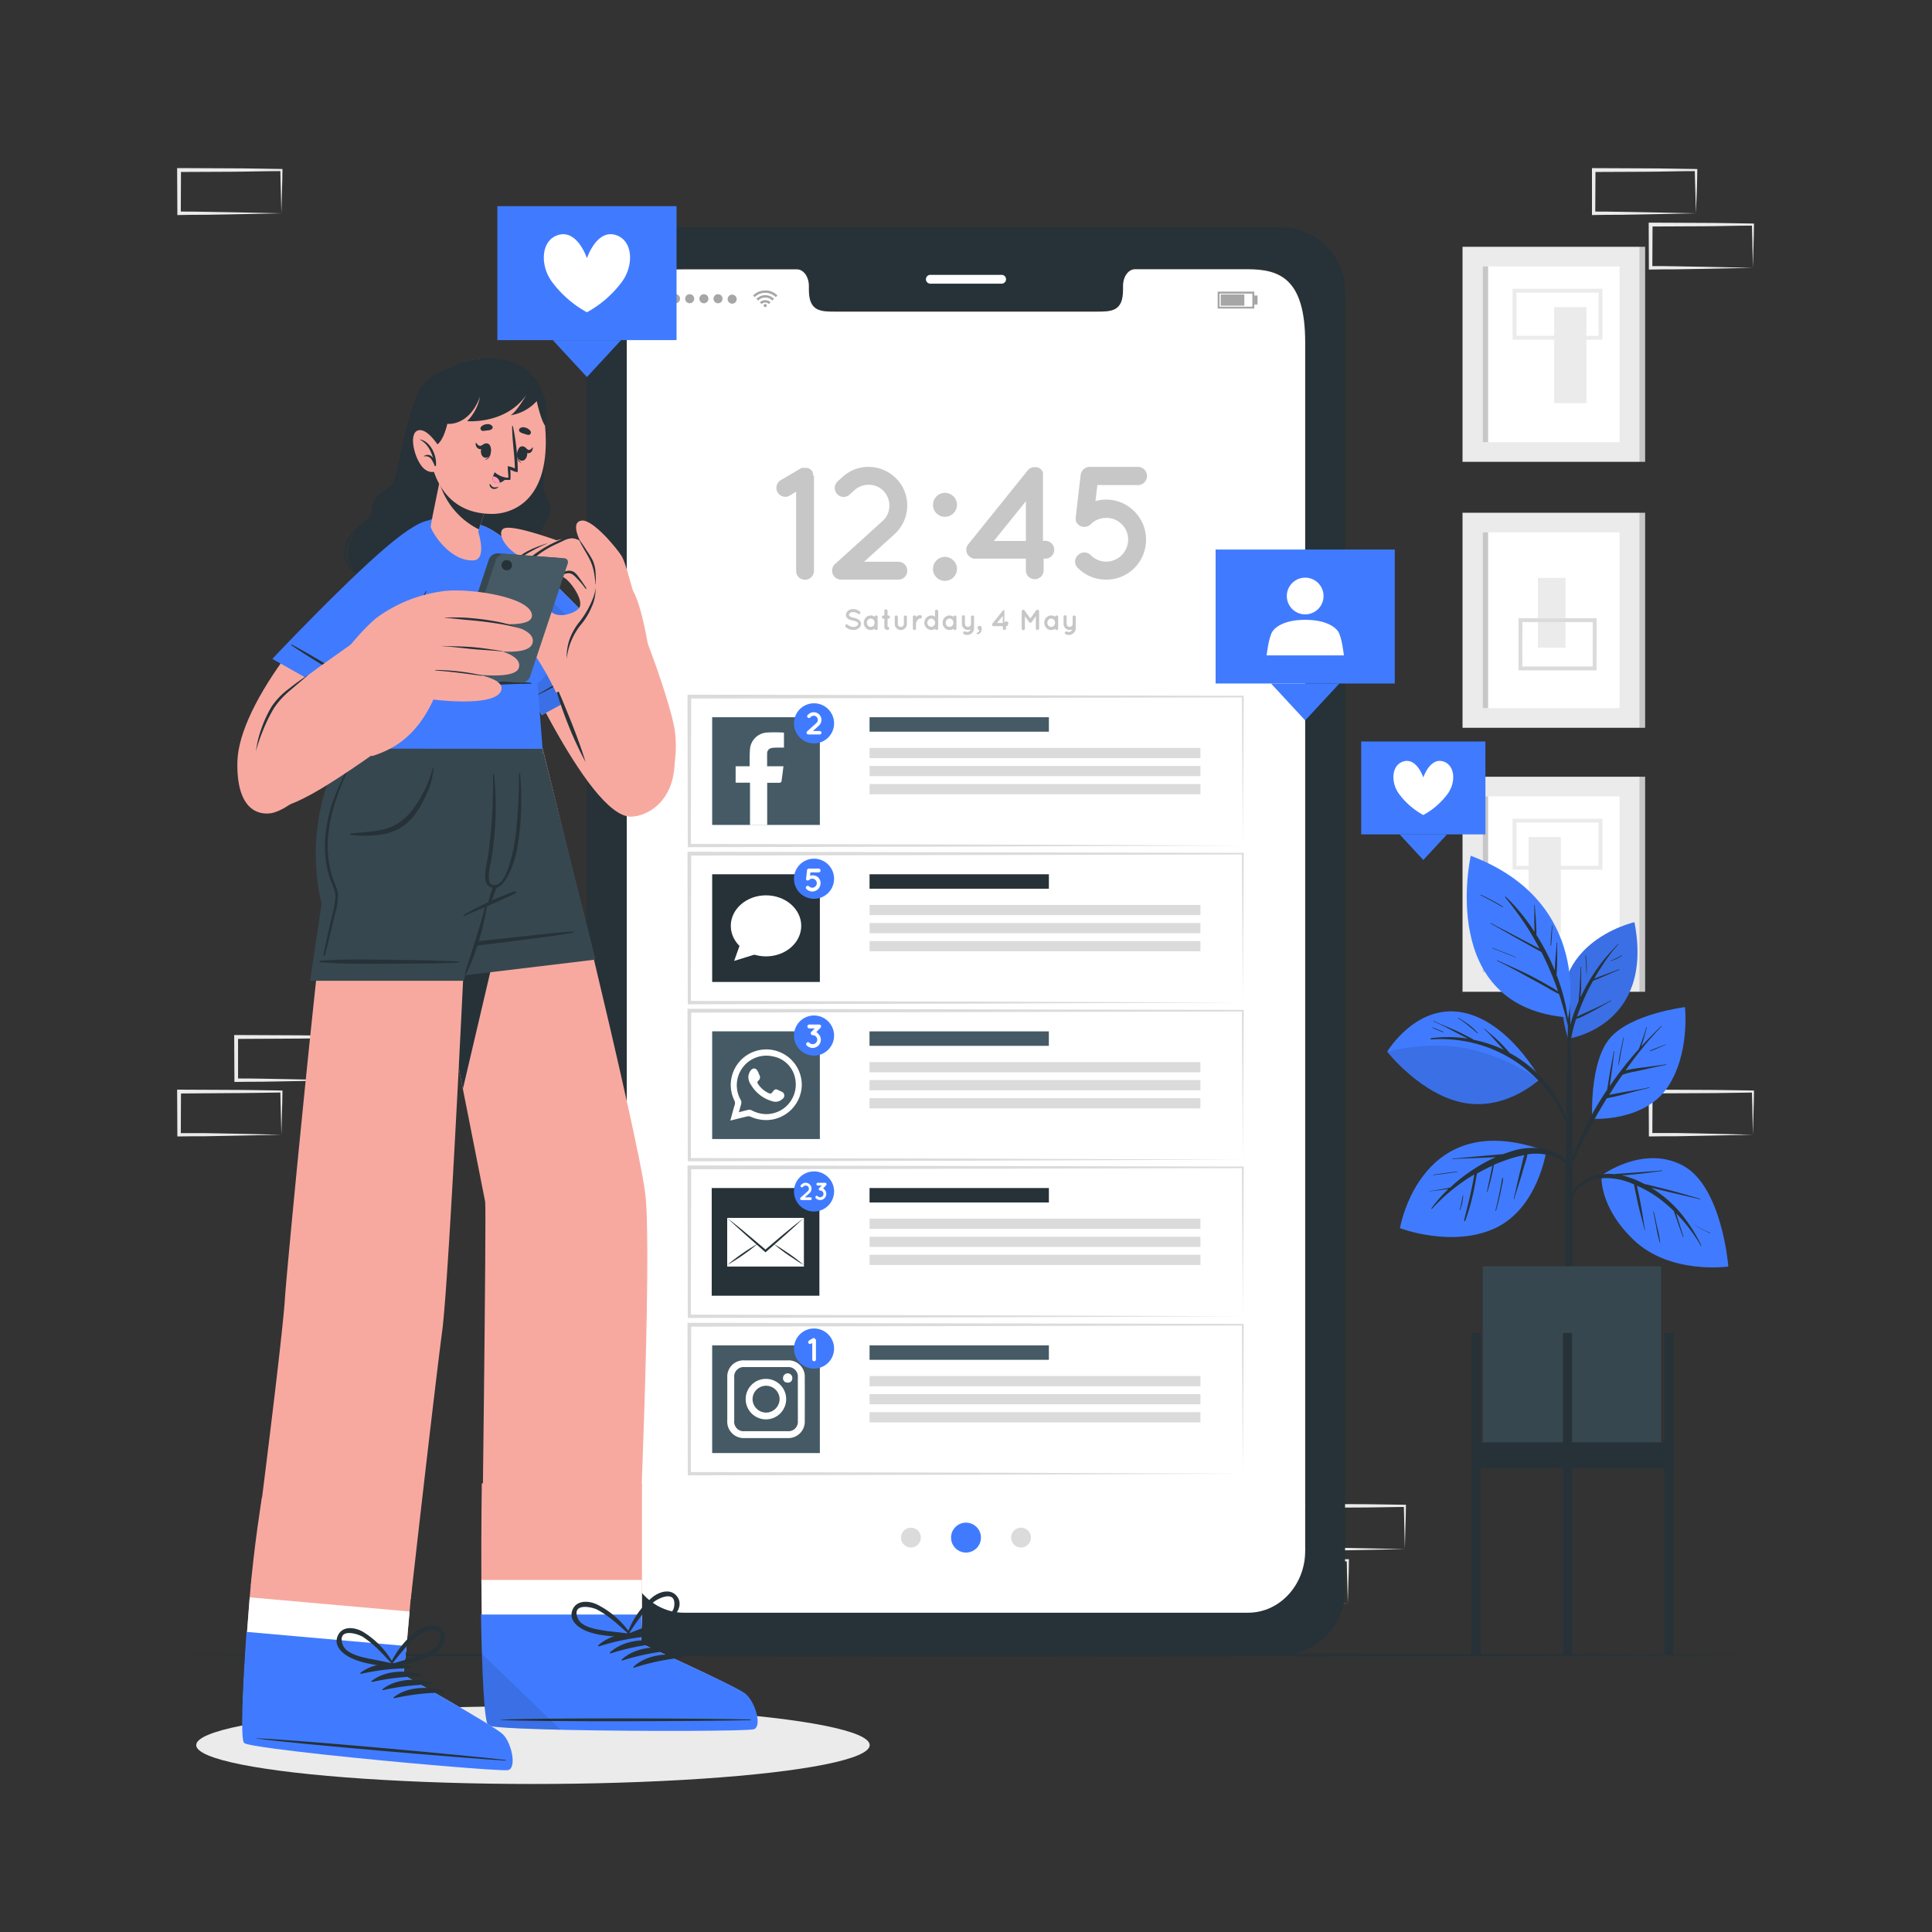 <svg xmlns="http://www.w3.org/2000/svg" viewBox="0 0 500 500"><rect x="0" y="0" width="500" height="500" fill="#333333" stroke="none"/><g id="freepik--background-complete--inject-74"><path d="M87.59,279.56l-13.12.27-6.66.12c-2.23,0-4.47,0-6.7.05h-.44v-.44l-.06-11.19v-.51h.5l13.24.06c4.42,0,8.83.11,13.24.16h.28v.27c0,1.89-.09,3.78-.13,5.65Zm0,0-.14-5.66c0-1.86-.11-3.7-.13-5.53l.27.27c-4.41.05-8.82.16-13.24.16l-13.24.07.5-.5,0,11.19-.45-.45c2.18,0,4.36,0,6.55.05l6.58.12Z" style="fill:#ebebeb"></path><path d="M72.82,293.67l-13.12.27-6.66.12c-2.23,0-4.47,0-6.7.05H45.9v-.44l-.06-11.19V282h.5l13.24.06c4.41,0,8.83.11,13.24.16h.28v.27c0,1.89-.08,3.78-.13,5.65Zm0,0L72.68,288c-.05-1.86-.11-3.7-.13-5.53l.27.27c-4.41.05-8.83.16-13.24.16L46.34,283l.5-.49-.05,11.19-.45-.45c2.18,0,4.36,0,6.55,0l6.58.12Z" style="fill:#ebebeb"></path><path d="M363.58,400.91l-13.12.27-6.66.12c-2.23,0-4.47,0-6.7.05h-.44v-.44l-.06-11.19v-.51h.5l13.24.06c4.42,0,8.83.11,13.24.16h.28v.27c0,1.89-.09,3.78-.14,5.65Zm0,0-.14-5.66c0-1.86-.11-3.7-.13-5.53l.27.27c-4.41.05-8.82.16-13.24.16l-13.24.07.5-.5-.05,11.19-.45-.45c2.18,0,4.36,0,6.55.05l6.58.12Z" style="fill:#ebebeb"></path><path d="M348.81,415l-13.12.27-6.67.12c-2.22,0-4.46,0-6.69,0h-.44V415l-.05-11.19v-.51h.5l13.24.06c4.41,0,8.83.11,13.24.16h.28v.27c0,1.89-.08,3.78-.13,5.65Zm0,0-.14-5.66c-.05-1.86-.11-3.7-.13-5.53l.27.27c-4.41,0-8.83.16-13.24.16l-13.24.07.5-.5L322.78,415l-.45-.45c2.18,0,4.36,0,6.55.05l6.57.12Z" style="fill:#ebebeb"></path><path d="M453.66,293.67l-13.13.27-6.66.12c-2.22,0-4.46,0-6.69.05h-.45v-.44l-.05-11.19V282h.5l13.24.06c4.41,0,8.83.11,13.24.16h.27v.27c0,1.89-.08,3.78-.13,5.65Zm0,0-.14-5.66c0-1.86-.12-3.7-.13-5.53l.27.27c-4.41.05-8.83.16-13.24.16l-13.24.06.5-.49-.06,11.19-.44-.45c2.18,0,4.36,0,6.54,0l6.58.12Z" style="fill:#ebebeb"></path><path d="M438.89,55.2l-13.13.28-6.66.11c-2.22,0-4.46,0-6.69.06H412V55.2l0-11.19v-.5h.51l13.24.06c4.41,0,8.82.12,13.24.17h.27V44c0,1.9-.09,3.79-.13,5.65Zm0,0-.14-5.65c-.05-1.87-.12-3.71-.14-5.54l.28.27c-4.42,0-8.83.16-13.24.17l-13.24.06.5-.5-.06,11.19-.44-.45c2.18,0,4.35,0,6.54.06l6.58.11Z" style="fill:#ebebeb"></path><path d="M453.66,69.31l-13.13.28-6.66.11c-2.22,0-4.46,0-6.69.06h-.45v-.45l-.05-11.19v-.5h.5l13.24.06c4.41,0,8.83.12,13.24.17h.27v.27c0,1.9-.08,3.79-.13,5.65Zm0,0-.14-5.65c0-1.87-.12-3.71-.13-5.54l.27.27c-4.41,0-8.83.16-13.24.17l-13.24.06.5-.5-.06,11.19-.44-.45c2.18,0,4.36,0,6.54.06l6.58.11Z" style="fill:#ebebeb"></path><path d="M72.82,55.2l-13.12.28L53,55.59c-2.23,0-4.47,0-6.7.06H45.9V55.2L45.84,44v-.5h.5l13.24.06c4.41,0,8.83.12,13.24.17h.28V44c0,1.9-.08,3.79-.13,5.65Zm0,0-.14-5.65c-.05-1.87-.11-3.71-.13-5.54l.27.27c-4.41,0-8.83.16-13.24.17l-13.24.06.5-.5L46.79,55.2l-.45-.45c2.18,0,4.36,0,6.55.06l6.58.11Z" style="fill:#ebebeb"></path><path d="M240.33,218.26l-13.12.27-6.66.12c-2.23,0-4.47,0-6.7,0h-.44v-.44l-.05-11.19v-.51h.5l13.24.06c4.41,0,8.83.11,13.24.16h.28v.27c0,1.89-.08,3.78-.13,5.65Zm0,0-.14-5.66c-.05-1.86-.11-3.7-.13-5.53l.27.27c-4.41,0-8.83.16-13.24.16l-13.24.07.5-.5,0,11.19-.45-.45c2.18,0,4.36,0,6.55.06L227,218Z" style="fill:#ebebeb"></path><rect x="378.5" y="63.87" width="45.88" height="55.65" style="fill:#ebebeb"></rect><rect x="383.74" y="68.95" width="35.4" height="45.49" style="fill:#fff"></rect><rect x="383.74" y="68.95" width="1.38" height="45.49" style="fill:#c7c7c7"></rect><rect x="424.38" y="63.87" width="1.38" height="55.65" style="fill:#c7c7c7"></rect><rect x="402.23" y="79.47" width="8.35" height="24.87" transform="translate(812.8 183.81) rotate(180)" style="fill:#ebebeb"></rect><path d="M414.71,87.91H391.46V74.72h23.25Zm-22.25-1h21.25V75.72H392.46Z" style="fill:#ebebeb"></path><rect x="378.5" y="201.02" width="45.88" height="55.65" style="fill:#ebebeb"></rect><rect x="383.74" y="206.1" width="35.4" height="45.49" style="fill:#fff"></rect><rect x="383.74" y="206.1" width="1.38" height="45.49" style="fill:#c7c7c7"></rect><rect x="424.38" y="201.02" width="1.38" height="55.65" style="fill:#c7c7c7"></rect><rect x="395.6" y="216.62" width="8.35" height="24.87" style="fill:#ebebeb"></rect><path d="M414.71,225.06H391.46V211.88h23.25Zm-22.25-1h21.25V212.88H392.46Z" style="fill:#ebebeb"></path><rect x="378.5" y="132.7" width="45.88" height="55.65" style="fill:#ebebeb"></rect><rect x="383.74" y="137.78" width="35.4" height="45.49" style="fill:#fff"></rect><rect x="383.74" y="137.78" width="1.38" height="45.49" style="fill:#c7c7c7"></rect><rect x="424.38" y="132.7" width="1.38" height="55.65" style="fill:#c7c7c7"></rect><rect x="398.01" y="149.54" width="7.15" height="18.08" style="fill:#ebebeb"></rect><path d="M413.19,173.49H393V160h20.21Zm-19.21-1h18.21V161H394Z" style="fill:#dbdbdb"></path></g><g id="freepik--Shadow--inject-74"><ellipse cx="137.93" cy="451.63" rx="87.15" ry="10.06" style="fill:#ebebeb"></ellipse></g><g id="freepik--Floor--inject-74"><polygon points="38.8 428.3 91.6 428.05 144.4 427.96 250 427.8 355.6 427.96 408.4 428.05 461.2 428.3 408.4 428.54 355.6 428.63 250 428.79 144.4 428.63 91.6 428.54 38.8 428.3" style="fill:#263238"></polygon></g><g id="freepik--Plant--inject-74"><path d="M405.83,268.82s22.39-3.14,17.16-30.16C423,238.66,398,244.27,405.83,268.82Z" style="fill:#407BFF"></path><path d="M405.83,268.82s22.39-3.14,17.16-30.16C423,238.66,398,244.27,405.83,268.82Z" style="opacity:0.1"></path><path d="M407,263.17c.44-1.36,1-2.7,1.53-4q0-.27.06-.51l.09-1.12c.06-.81.11-1.61.16-2.42.1-1.61.2-3.23.22-4.85,0-.09.14-.08.14,0,0,1.61,0,3.23,0,4.85,0,.81-.08,1.61-.14,2.42l0,.54a47.83,47.83,0,0,1,4.48-7.68c.77-1.07,1.58-2.11,2.45-3.1s1.84-2,2.74-3c.06-.06.16,0,.09.1a41,41,0,0,0-4.31,5.74c-.68,1-1.32,2.08-1.93,3.16l.2-.08.8-.33,1.83-.69c1.2-.44,2.4-.88,3.6-1.34.07,0,.12.1.05.13-1.19.47-2.37,1-3.54,1.48l-1.74.75-.87.36a2.68,2.68,0,0,1-.6.21c-.45.81-.89,1.62-1.31,2.45a59.93,59.93,0,0,0-2.73,6.45c-.06.16-.11.31-.16.46a13.35,13.35,0,0,1,1.83-.88l2.32-1.06c1.57-.72,3.13-1.45,4.63-2.3.08,0,.15.08.07.12-1.54.84-3.05,1.74-4.59,2.57-.77.42-1.54.83-2.33,1.21a7.45,7.45,0,0,1-2.1.84,26.64,26.64,0,0,0-1.47,6.35c-.25,3.06-.22,6.14-.29,9.2a0,0,0,0,1-.09,0c-.22-2.78-.34-5.59-.36-8.37A24.58,24.58,0,0,1,407,263.17Z" style="fill:#263238"></path><path d="M410.41,247.28a26.29,26.29,0,0,1,.22,4.77,0,0,0,0,1-.06,0c-.09-1.58-.11-3.16-.29-4.73C410.27,247.23,410.4,247.2,410.41,247.28Z" style="fill:#263238"></path><path d="M416.81,248.64a17.91,17.91,0,0,0,2.88-1.42c.07-.05.14.07.07.12a11.45,11.45,0,0,1-2.91,1.39C416.79,248.74,416.76,248.66,416.81,248.64Z" style="fill:#263238"></path><path d="M405.12,311.72c0-2.48.06-5,.09-7.42.05-8.22.12-16.43.26-24.65q.18-9.78.46-19.56s0-.06.06-.08c0-1.79,0-3.57,0-5.35,0,0,.06-.06.11-.06s.11,0,.11.07l0,5.35a.09.09,0,0,1,.05.08c.33,11.6.62,23.21.69,34.82,0,2.36,0,4.72,0,7.08q.12,11.36.08,22.71c0,1.2,0,2.41,0,3.61,0,6.93-.07,13.85-.07,20.78,0,.37-.42.56-.86.57s-1-.18-1-.6c0-7.64-.06-15.28-.06-22.91C405.1,321.34,405.08,316.53,405.12,311.72Z" style="fill:#263238"></path><path d="M414.47,304.2s10.76-8,21-2.59,11.82,26.17,11.82,26.17-15,2.15-24.45-6.84C413.71,312.27,414.47,304.2,414.47,304.2Z" style="fill:#407BFF"></path><path d="M411.53,304.69a13,13,0,0,1,6.24-.81,8.31,8.31,0,0,1,1.32-.13l1.52-.11,3.14-.22c2.12-.16,4.25-.29,6.37-.51a.07.07,0,0,1,0,.14c-2.09.27-4.18.57-6.29.78-1.08.11-2.16.22-3.25.3-.25,0-.52,0-.78.07.32.08.64.15.95.24a25.47,25.47,0,0,1,4.88,2c.85.16,1.69.39,2.52.59,1.34.31,2.66.66,4,1,2.61.69,5.2,1.46,7.79,2.21a.07.07,0,1,1,0,.13c-2.59-.63-5.2-1.21-7.79-1.83l-3.79-.91-1-.23A31.53,31.53,0,0,1,435,314a41.24,41.24,0,0,1,5.32,8.38c0,.08-.07.16-.11.08a40.73,40.73,0,0,0-6.44-8.45c.05.14.1.29.14.43l.6,1.9c.4,1.27.8,2.54,1.18,3.81,0,.09-.1.11-.13,0-.46-1.23-.89-2.46-1.32-3.7-.21-.6-.43-1.21-.64-1.82-.11-.31-.22-.63-.32-.94,0-.1-.07-.19-.11-.29a39.06,39.06,0,0,0-3.81-3.26,29.19,29.19,0,0,0-5.72-3.27c0,.18.07.37.11.55.1.49.21,1,.32,1.47.21,1,.4,2,.6,3.07.41,2.08.66,4.19,1.05,6.27,0,.09-.11.12-.13,0-.48-2.1-1.11-4.16-1.57-6.26-.24-1.05-.47-2.1-.69-3.16l-.3-1.47a8,8,0,0,1-.15-.83c-.2-.07-.39-.16-.59-.24a17,17,0,0,0-9-1.22,8.79,8.79,0,0,0-6.48,5.19c-.09.23-.46.09-.41-.15A8.36,8.36,0,0,1,411.53,304.69Z" style="fill:#263238"></path><path d="M428,313.57c.31,1.36.61,2.73.91,4.09a30,30,0,0,1,.76,4,0,0,0,0,1-.09,0,31.93,31.93,0,0,1-.92-4c-.26-1.35-.53-2.69-.79-4C427.87,313.51,428,313.48,428,313.57Z" style="fill:#263238"></path><path d="M438.43,317c1.37.69,2.7,1.48,4.13,2a.07.07,0,1,1-.06.12,43,43,0,0,1-4.1-2.12S438.39,317,438.43,317Z" style="fill:#263238"></path><path d="M412.05,289.55s13.15.84,19.28-7.84,4.74-21.07,4.74-21.07-13.82,1.68-19.31,7.91S412.05,289.55,412.05,289.55Z" style="fill:#407BFF"></path><path d="M405.87,302.54c.45-1.41,1-2.8,1.55-4.19s1.06-2.64,1.64-3.94a82.9,82.9,0,0,1,3.94-7.75c.93-1.6,1.93-3.15,2.95-4.68,0-.24.07-.47.1-.7.07-.41.12-.82.19-1.22.13-.84.27-1.67.41-2.5.31-1.82.68-3.62,1-5.44,0-.09.15-.09.14,0-.27,1.8-.45,3.6-.7,5.4-.12.88-.24,1.77-.37,2.65l-.15.95a92.92,92.92,0,0,1,6.51-8.44c.31-.36.64-.72,1-1.08,0-.1.08-.19.12-.3s.19-.5.28-.75c.2-.52.39-1.05.58-1.57.36-1,.7-2.07,1-3.13,0-.08.15,0,.13,0-.27,1.08-.55,2.16-.87,3.23-.15.51-.32,1-.5,1.53l-.09.25c1.68-1.83,3.43-3.6,5.21-5.35.06-.06.15,0,.09.1a94.66,94.66,0,0,0-9.33,11.42,9.31,9.31,0,0,1,1-.24c1-.2,2-.34,3.06-.47,2.14-.28,4.28-.55,6.42-.88a.07.07,0,0,1,0,.13c-2,.4-4.06.86-6.09,1.32-.95.22-1.91.41-2.87.6a17.53,17.53,0,0,0-2.31.66c-.22.3-.44.6-.65.91q-1.44,2.11-2.8,4.29l1.35-.27c1-.19,2-.38,3-.55,2-.33,4-.67,6-1.13.09,0,.12.12,0,.14-2,.47-4,1-6,1.55-1,.26-1.93.49-2.91.71l-1.46.31a3.37,3.37,0,0,1-.59.11c-1.92,3.11-3.73,6.3-5.4,9.56-.73,1.43-1.44,2.88-2.12,4.33s-1.31,3-2,4.54C406.24,303,405.76,302.87,405.87,302.54Z" style="fill:#263238"></path><path d="M419.34,272.29c.25-1.25.51-2.51.79-3.75a.07.07,0,0,1,.13,0c-.25,1.24-.48,2.47-.71,3.71s-.4,2.49-.74,3.69c0,0-.05,0,0,0A25.45,25.45,0,0,1,419.34,272.29Z" style="fill:#263238"></path><path d="M427,271.93c.62-.31,1.26-.55,1.9-.8l1-.39.51-.2a2.81,2.81,0,0,0,.56-.25c.1-.07.16.1.06.12a2.45,2.45,0,0,0-.56.23l-.5.22-1,.43a19.09,19.09,0,0,1-1.94.77C427,272.08,426.94,272,427,271.93Z" style="fill:#263238"></path><path d="M398.58,279.2s-8-14.87-20.09-17.18S359,272.19,359,272.19s8.84,11.28,20,13.25S398.58,279.2,398.58,279.2Z" style="fill:#407BFF"></path><path d="M370.37,268.69a33,33,0,0,1,9.51.11l-.54-.29c-.9-.45-1.8-.92-2.69-1.38-1.86-1-3.74-2-5.69-2.78-.09,0,0-.16.06-.12,1.89.88,3.86,1.62,5.76,2.49,1,.44,1.88.9,2.81,1.39a20.47,20.47,0,0,1,1.84,1,33.89,33.89,0,0,1,7.71,2.56L387.62,270c-1.13-1.23-2.24-2.53-3.48-3.66-.06-.06,0-.15.1-.09,1.27,1.15,2.61,2.21,3.84,3.41.59.58,1.16,1.19,1.72,1.8.28.31.55.63.82,1a31.87,31.87,0,0,1,16.24,21.94.07.07,0,0,1-.13,0,36.63,36.63,0,0,0-8.9-15.07A35,35,0,0,0,381.59,270a35.48,35.48,0,0,0-11.2-1A.12.12,0,0,1,370.37,268.69Z" style="fill:#263238"></path><path d="M359,272.19s8.84,11.29,20,13.25c8.48,1.51,15.46-2.92,18.29-5.09l.61-1s-5.73-4.83-16.58-7.62S359,272.19,359,272.19Z" style="opacity:0.1"></path><path d="M377.41,263.39a30.43,30.43,0,0,1,2.69,1.77,17,17,0,0,1,2.34,2.14c.06.07,0,.16-.1.1-.81-.7-1.62-1.4-2.45-2.06a27,27,0,0,0-2.55-1.84C377.26,263.46,377.34,263.34,377.41,263.39Z" style="fill:#263238"></path><path d="M370.76,265.91c.45.18.91.34,1.36.53l1.35.56c.09,0,0,.2-.05.16l-1.35-.55-1.35-.57C370.64,266,370.68,265.87,370.76,265.91Z" style="fill:#263238"></path><path d="M400.16,297.93s-2.12,14.75-13.22,19.92-24.63,0-24.63,0S367.63,285.92,400.16,297.93Z" style="fill:#407BFF"></path><path d="M370,308.25c1-.12,2-.29,3.05-.48l1.5-.28.77-.16.9-.83a45,45,0,0,1,6.79-4.92,38.07,38.07,0,0,1,4.07-2.09h-.21l-3.65.16c-2.44.11-4.87.17-7.31.32-.09,0-.08-.13,0-.13,2.45-.17,4.88-.44,7.32-.65l3.55-.31,1.82-.16.47-.05c.64-.24,1.27-.46,1.92-.66a17.29,17.29,0,0,1,9.4-.52c2.79.71,5.58,2.54,6.3,5.49,0,.1-.13.17-.18.07-1-2.46-3.77-3.7-6.23-4.21a14.65,14.65,0,0,0-5-.1,11.74,11.74,0,0,1-.56,2.23c-.31,1-.61,2.08-.92,3.11-.63,2.08-1.33,4.13-1.94,6.21,0,.08-.15,0-.13,0,.52-2.07.95-4.16,1.45-6.24l.75-3a19.88,19.88,0,0,1,.56-2.1,25.64,25.64,0,0,0-2.88.68,42.77,42.77,0,0,0-5,1.84c-.16,1.05-.39,2.1-.63,3.13-.31,1.31-.65,2.6-1.06,3.87a.06.06,0,0,1-.12,0,2,2,0,0,1,.05-.24h0c.25-1.21.51-2.41.77-3.62.2-1,.39-1.94.6-2.92q-2.07.93-4,2.05c0,.3-.1.61-.15.89-.08.5-.17,1-.26,1.51-.21,1.14-.44,2.27-.71,3.4a51.92,51.92,0,0,1-1.91,6.42.05.05,0,0,1,0,.08L379,316a.07.07,0,0,1-.11-.07c.51-2.19,1.1-4.36,1.58-6.55.24-1.1.48-2.2.7-3.3.11-.55.21-1.1.31-1.65,0-.15,0-.32.08-.49a43.82,43.82,0,0,0-4.32,2.88,46.81,46.81,0,0,0-6.62,6c-.07.09-.23,0-.16-.13a41,41,0,0,1,2.65-3.23c.55-.6,1.13-1.18,1.72-1.74l-.18,0c-.52.09-1,.16-1.56.23-1,.14-2.06.24-3.09.36C369.91,308.39,369.87,308.26,370,308.25Z" style="fill:#263238"></path><path d="M377.76,313.25h0l.06-.38c0-.17.11-.32.14-.49h0c.23-1,.42-2,.6-3,0-.07.12,0,.12,0a12.07,12.07,0,0,1-.84,3.85s-.09,0-.08,0Z" style="fill:#263238"></path><path d="M387.05,313a.06.06,0,0,1,.06-.06c.31-1.31.61-2.61.88-3.93.14-.69.29-1.38.42-2.08l.21-1.12a3.22,3.22,0,0,1,.24-1c0-.05.11,0,.12,0a6.41,6.41,0,0,1-.28,2c-.13.72-.27,1.44-.43,2.16-.32,1.46-.69,2.91-1.1,4.34a.08.08,0,0,1-.15,0Z" style="fill:#263238"></path><path d="M371,304c2-.28,4-.57,6.08-.82.09,0,.13.12,0,.13-2,.3-4.06.55-6.09.82C370.92,304.14,370.88,304,371,304Z" style="fill:#263238"></path><path d="M405.85,263.32s6.79-29.79-25.22-41.85C380.63,221.47,371.76,260.68,405.85,263.32Z" style="fill:#407BFF"></path><path d="M398.94,246.42l-.34-.21c-.61-.33-1.21-.67-1.81-1l-3.71-2.08c-2.45-1.36-4.86-2.78-7.32-4.12-.08,0,0-.16.07-.12,2.47,1.34,5,2.6,7.45,3.91l3.67,1.94,1.5.79c-1.07-2-2.21-4-3.46-5.92-1.67-2.55-3.51-5-5.41-7.36a.11.11,0,1,1,.15-.15,50.42,50.42,0,0,1,7.4,9.07c0-.11,0-.21,0-.31,0-.74-.05-1.48-.06-2.23,0-1.45.05-2.91,0-4.36,0-.09.14-.08.14,0,.06,1.43.23,2.85.31,4.28,0,.72.07,1.43.1,2.15,0,.38,0,.82,0,1.24.66,1.05,1.29,2.12,1.89,3.2a54.16,54.16,0,0,1,2.86,6c0-.75.08-1.49.12-2.23.1-1.63.3-3.25.36-4.89a.07.07,0,0,1,.14,0c0,1.63,0,3.26,0,4.89,0,.82-.05,1.63-.1,2.45l-.06.91a54.29,54.29,0,0,1,2.42,8.18,88.32,88.32,0,0,1,1.19,9,0,0,0,0,1,0,0,48.69,48.69,0,0,0-1.7-8c-.4-1.41-.81-2.81-1.26-4.19-1.34-.63-2.61-1.41-3.9-2.13s-2.68-1.46-4-2.2c-2.66-1.46-5.33-2.95-8.09-4.24-.08,0,0-.16.08-.12,2.79,1.26,5.6,2.47,8.34,3.84,1.36.69,2.7,1.42,4,2.17,1.12.62,2.26,1.25,3.32,2-.31-.93-.63-1.85-1-2.76A80.57,80.57,0,0,0,398.94,246.42Z" style="fill:#263238"></path><path d="M401.64,239.61a.07.07,0,0,1,.14,0c-.12,1.7-.18,3.4-.36,5.1a.08.08,0,0,1-.15,0C401.33,243,401.51,241.31,401.64,239.61Z" style="fill:#263238"></path><path d="M386.29,245.3c2,.81,4,1.57,6,2.41a0,0,0,1,1,0,.09c-2-.76-4-1.59-6-2.37C386.17,245.4,386.21,245.27,386.29,245.3Z" style="fill:#263238"></path><path d="M383.25,231.56a52.65,52.65,0,0,1,5.69,3.05c.1.06,0,.2-.09.15-1.85-1.09-3.74-2.13-5.67-3.08C383.1,231.64,383.17,231.52,383.25,231.56Z" style="fill:#263238"></path><rect x="383.73" y="327.74" width="46.16" height="48.66" transform="translate(813.63 704.13) rotate(180)" style="fill:#37474f"></rect><rect x="430.71" y="344.95" width="2.36" height="83.34" style="fill:#263238"></rect><rect x="380.81" y="344.95" width="2.36" height="83.34" style="fill:#263238"></rect><rect x="404.5" y="344.95" width="2.36" height="83.34" style="fill:#263238"></rect><rect x="381.99" y="373.27" width="49.9" height="6.74" transform="translate(813.88 753.28) rotate(180)" style="fill:#263238"></rect></g><g id="freepik--Device--inject-74"><path d="M331.58,58.78H168.4a16.66,16.66,0,0,0-16.5,16.81V411.48a16.66,16.66,0,0,0,16.5,16.81H331.58a16.68,16.68,0,0,0,16.52-16.81V75.59A16.67,16.67,0,0,0,331.58,58.78Zm6.19,342.32c0,8.84-6.62,16-14.78,16H177c-8.18,0-14.8-7.15-14.8-16V88.32c0-18,6.62-18.89,14.8-18.89h29.25c1.7,0,3.09,1.93,3.09,4.33v1c0,5.61,3.07,5.63,6.83,5.63H283.8c3.8,0,6.85,0,6.85-5.63v-1c0-2.4,1.37-4.33,3.1-4.33H323c8.16,0,14.78,2.4,14.78,18.89Z" style="fill:#263238"></path><path d="M337.78,88.6V401.37c0,8.84-6.62,16-14.78,16H177c-8.18,0-14.8-7.15-14.8-16V88.6c0-18,6.62-18.89,14.8-18.89h29.25c1.7,0,3.09,1.93,3.09,4.32v1c0,5.6,3.07,5.62,6.83,5.62h67.62c3.8,0,6.85,0,6.85-5.62V74c0-2.39,1.37-4.32,3.1-4.32H323C331.16,69.71,337.78,72.1,337.78,88.6Z" style="fill:#fff"></path><path d="M259.22,73.41H240.77a1.14,1.14,0,0,1-1.14-1.14h0a1.14,1.14,0,0,1,1.14-1.14h18.45a1.14,1.14,0,0,1,1.14,1.14h0A1.14,1.14,0,0,1,259.22,73.41Z" style="fill:#fff"></path><g id="freepik--u5Zjqx--inject-74"><path d="M201.21,76.46l-.28.28-.16.16a3.85,3.85,0,0,0-5.45,0l-.15-.16a3.7,3.7,0,0,1-.28-.28h0l0,0,.36-.31a4.42,4.42,0,0,1,.82-.53,4.32,4.32,0,0,1,1.1-.37l.55-.07h.47l.38,0a4.29,4.29,0,0,1,1,.24,4.66,4.66,0,0,1,1.33.77l.3.27Z" style="fill:#a6a6a6"></path><path d="M196.22,77.79l-.45-.45a3.23,3.23,0,0,1,1.82-.91,3.19,3.19,0,0,1,2.73.91l-.45.44A2.55,2.55,0,0,0,198,77,2.49,2.49,0,0,0,196.22,77.79Z" style="fill:#a6a6a6"></path><path d="M199.42,78.23l-.44.45a1.32,1.32,0,0,0-1.87,0l-.45-.44A2,2,0,0,1,199.42,78.23Z" style="fill:#a6a6a6"></path><path d="M198.44,79.08a.4.4,0,1,1-.4-.4A.4.4,0,0,1,198.44,79.08Z" style="fill:#a6a6a6"></path></g><path d="M173.66,77.31a1.17,1.17,0,1,1,1.16,1.17A1.16,1.16,0,0,1,173.66,77.31Z" style="fill:#a6a6a6"></path><path d="M177.32,77.31a1.17,1.17,0,1,1,1.17,1.17A1.17,1.17,0,0,1,177.32,77.31Z" style="fill:#a6a6a6"></path><path d="M181,77.31a1.17,1.17,0,1,1,1.16,1.17A1.16,1.16,0,0,1,181,77.31Z" style="fill:#a6a6a6"></path><path d="M184.65,77.31a1.17,1.17,0,1,1,1.17,1.17A1.16,1.16,0,0,1,184.65,77.31Z" style="fill:#a6a6a6"></path><path d="M188.32,77.31a1.17,1.17,0,0,1,2.33,0,1.17,1.17,0,1,1-2.33,0Z" style="fill:#a6a6a6"></path><path d="M324.61,79.85h-9.48V75.46h9.48Zm-9-.48h8.5V76h-8.5Z" style="fill:#a6a6a6"></path><rect x="315.92" y="76.21" width="6.11" height="2.9" style="fill:#a6a6a6"></rect><rect x="324.61" y="76.48" width="0.84" height="2.35" style="fill:#a6a6a6"></rect><path d="M321.62,218.82l-71.51.28-71.73.15H178v-.43l-.07-38.54v-.5h.5l143.24.29h.21v.21Zm0,0-.2-38.54.2.21-143.24.29.5-.5-.08,38.54-.42-.42,71.51.15Z" style="fill:#dbdbdb"></path><path d="M321.62,259.47l-71.51.27-71.73.16H178v-.43l-.07-38.55v-.5h.5l143.24.3h.21v.2Zm0,0-.2-38.55.2.21-143.24.29.5-.5-.08,38.55-.42-.43,71.51.16Z" style="fill:#dbdbdb"></path><path d="M321.62,300.11l-71.51.28-71.73.15H178v-.43l-.07-38.54v-.5h.5l143.24.29h.21v.21Zm0,0-.2-38.54.2.2-143.24.3.5-.5-.08,38.54-.42-.42,71.51.15Z" style="fill:#dbdbdb"></path><path d="M321.62,340.66l-71.51.27-71.73.16H178v-.43l-.07-38.55v-.5h.5l143.24.29h.21v.2Zm0,0-.2-38.55.2.21-143.24.29.5-.5-.08,38.55-.42-.43,71.51.16Z" style="fill:#dbdbdb"></path><path d="M321.62,381.39l-71.51.27-71.73.16H178v-.43l-.07-38.55v-.5h.5l143.24.29h.21v.21Zm0,0-.2-38.55.2.21-143.24.29.5-.5-.08,38.55-.42-.43,71.51.15Z" style="fill:#dbdbdb"></path><rect x="184.31" y="348.18" width="27.87" height="27.87" style="fill:#455a64"></rect><path d="M208.27,356.58a4.21,4.21,0,0,0-4.42-4.52c-3.74,0-7.49,0-11.23,0a4.2,4.2,0,0,0-4.4,4.42c0,1.87,0,3.74,0,5.6s0,3.66,0,5.49a4.26,4.26,0,0,0,4.48,4.6c3.7,0,7.41,0,11.11,0a4.25,4.25,0,0,0,4.46-4.51C208.29,364,208.29,360.27,208.27,356.58Zm-1.79,11.12a2.44,2.44,0,0,1-2.68,2.69q-5.55,0-11.1,0a2.43,2.43,0,0,1-2.68-2.68c0-3.74,0-7.47,0-11.21a2.45,2.45,0,0,1,2.67-2.7q5.55,0,11.1,0a2.46,2.46,0,0,1,2.69,2.69c0,1.87,0,3.74,0,5.61S206.5,365.83,206.48,367.7Z" style="fill:#fff"></path><path d="M198.26,356.85a5.24,5.24,0,1,0,5.2,5.32A5.24,5.24,0,0,0,198.26,356.85Zm-.07,8.73a3.53,3.53,0,0,1-3.43-3.45,3.49,3.49,0,0,1,7,0A3.54,3.54,0,0,1,198.19,365.58Z" style="fill:#fff"></path><path d="M205.05,356.73a1.08,1.08,0,0,1-1.25,1.08,1.1,1.1,0,0,1-1.14-1.3,1.2,1.2,0,1,1,2.39.22Z" style="fill:#fff"></path><path d="M215.86,349a5.19,5.19,0,1,1-5.19-5.19A5.2,5.2,0,0,1,215.86,349Z" style="fill:#407BFF"></path><path d="M211.17,346.71v5.11a.48.48,0,0,1-.48.47.47.47,0,0,1-.48-.47v-4.26l-.35.2a.42.42,0,0,1-.24.07.49.49,0,0,1-.25-.89l1.07-.64h0s0,0,0,0h.28s0,0,.05,0h0a.06.06,0,0,0,.05,0l0,0,0,0,0,0,0,0,0,0v0s0,0,0,.05,0,0,0,0v0s0,.05,0,.06Z" style="fill:#fff"></path><rect x="184.31" y="226.26" width="27.87" height="27.87" style="fill:#263238"></rect><path d="M207.36,239.61c0,4.36-4.08,7.9-9.12,7.9s-9.11-3.54-9.11-7.9,4.08-7.9,9.11-7.9S207.36,235.25,207.36,239.61Z" style="fill:#fff"></path><polygon points="191.64 244.08 190 248.68 195.8 246.88 191.64 244.08" style="fill:#fff"></polygon><path d="M215.86,227.42a5.19,5.19,0,1,1-5.19-5.19A5.19,5.19,0,0,1,215.86,227.42Z" style="fill:#407BFF"></path><path d="M211.73,227.05a2.13,2.13,0,0,1,.63,1.52,2.16,2.16,0,0,1-.63,1.51,2.11,2.11,0,0,1-1.52.64h0a2.09,2.09,0,0,1-1.51-.64.47.47,0,0,1,0-.69.49.49,0,0,1,.69,0,1.16,1.16,0,0,0,.83.35,1.14,1.14,0,0,0,.82-.35,1.15,1.15,0,0,0,.35-.82,1.18,1.18,0,0,0-1.17-1.17,1.18,1.18,0,0,0-.83.34.49.49,0,0,1-.69,0l-.09-.11s0,0,0,0a.05.05,0,0,0,0,0,.35.35,0,0,0,0-.06s0,0,0,0a.38.38,0,0,1,0-.15l.26-2.24a.48.48,0,0,1,.22-.34l0,0,0,0a.54.54,0,0,1,.22-.05h2.56a.49.49,0,0,1,.49.49.5.5,0,0,1-.49.49h-2.13l-.11.85a2.3,2.3,0,0,1,.58-.07A2.1,2.1,0,0,1,211.73,227.05Z" style="fill:#fff"></path><rect x="184.19" y="307.46" width="27.87" height="27.87" style="fill:#263238"></rect><rect x="188.2" y="315.19" width="19.85" height="12.59" style="fill:#fff"></rect><path d="M208.05,315.19c-.8.77-1.61,1.5-2.42,2.25l-2.45,2.21-2.58,2.27-.07.07-2.29,2-.11.09L198,324l-2.29-2-.08-.07-2.57-2.27-2.45-2.21c-.81-.75-1.63-1.48-2.43-2.25.85.66,1.69,1.35,2.54,2s1.68,1.37,2.51,2.07,1.86,1.55,2.79,2.34h0l2.08,1.77,2.08-1.77h0c.92-.79,1.85-1.57,2.78-2.35l2.52-2.06C206.36,316.54,207.2,315.85,208.05,315.19Z" style="fill:#263238"></path><path d="M196.07,321.91l0,0-.32.27c-.5.42-1,.82-1.52,1.21s-1.28.95-1.93,1.4-1.31.9-2,1.33-1.35.85-2.05,1.24c.6-.53,1.23-1,1.86-1.5s1.28-.95,1.93-1.41,1.31-.9,2-1.33,1.08-.68,1.63-1l.39-.22Z" style="fill:#263238"></path><path d="M208,327.38c-.7-.39-1.38-.81-2-1.24s-1.33-.88-2-1.33-1.3-.92-1.93-1.4-1-.79-1.52-1.21l-.32-.27,0,0,0,0c.13.07.26.14.38.22.56.31,1.1.65,1.63,1,.68.43,1.33.88,2,1.33s1.3.92,1.93,1.41S207.4,326.85,208,327.38Z" style="fill:#263238"></path><path d="M215.86,308.35a5.19,5.19,0,1,1-5.19-5.19A5.19,5.19,0,0,1,215.86,308.35Z" style="fill:#407BFF"></path><path d="M210.07,310.22a.35.35,0,0,1-.35.35h-2.28a.31.31,0,0,1-.26-.11.35.35,0,0,1,0-.5l1.89-1.71a.81.81,0,0,0,.27-.62.82.82,0,0,0-.21-.55.81.81,0,0,0-.62-.27.84.84,0,0,0-.55.21l-.2.18a.35.35,0,1,1-.47-.53l.19-.17a1.52,1.52,0,0,1,1-.4,1.54,1.54,0,0,1,1.14.5,1.53,1.53,0,0,1-.11,2.17l-1.21,1.09h1.37A.36.36,0,0,1,210.07,310.22Z" style="fill:#fff"></path><path d="M213.38,307.86a1.55,1.55,0,0,1,.46,1.12,1.58,1.58,0,0,1-.46,1.12,1.58,1.58,0,0,1-2.25,0,.36.36,0,0,1,.51-.51.85.85,0,0,0,.61.25.88.88,0,0,0,.62-.25.85.85,0,0,0,.25-.61.84.84,0,0,0-.25-.61.91.91,0,0,0-.61-.26A.31.31,0,0,1,212,308h0a.35.35,0,0,1,0-.51l.65-.67h-1a.36.36,0,0,1-.36-.36.36.36,0,0,1,.36-.36h1.89a.36.36,0,0,1,.36.36.47.47,0,0,1,0,.17.22.22,0,0,1-.07.09l-.8.83A1.42,1.42,0,0,1,213.38,307.86Z" style="fill:#fff"></path><rect x="184.31" y="185.62" width="27.87" height="27.87" style="fill:#455a64"></rect><path d="M194.1,202.56h-3.72V198.3H194c0-.33,0-.58,0-.83,0-1.12,0-2.25.08-3.36a4.69,4.69,0,0,1,4.16-4.51,34.26,34.26,0,0,1,4.65,0v3.88h-1.68a9.3,9.3,0,0,0-1.5.1,1.41,1.41,0,0,0-1.18,1.35c0,1.09,0,2.19,0,3.37h4.23c-.17,1.39-.33,2.69-.53,4,0,.12-.34.28-.53.29-1,0-2,0-3.15,0v10.94H194.1Z" style="fill:#fff"></path><path d="M215.86,187.2a5.19,5.19,0,1,1-5.19-5.19A5.19,5.19,0,0,1,215.86,187.2Z" style="fill:#407BFF"></path><path d="M212.59,189.63a.44.44,0,0,1-.46.45H209.2a.45.45,0,0,1-.33-.14.46.46,0,0,1,0-.65l2.44-2.2a1,1,0,0,0,.34-.79,1.08,1.08,0,0,0-.27-.72,1,1,0,0,0-.79-.35,1.08,1.08,0,0,0-.71.28l-.26.23a.46.46,0,0,1-.61-.68l.26-.23a2,2,0,0,1,1.32-.51,2,2,0,0,1,2,2,2,2,0,0,1-.65,1.46l-1.56,1.41h1.75A.46.46,0,0,1,212.59,189.63Z" style="fill:#fff"></path><rect x="184.31" y="266.91" width="27.87" height="27.87" style="fill:#455a64"></rect><path d="M189,290c.4-1.43.75-2.75,1.14-4.07a1.41,1.41,0,0,0-.11-1.17A9.19,9.19,0,1,1,207.5,281a9.27,9.27,0,0,1-8.7,8.86,9.88,9.88,0,0,1-4.55-.86,1.39,1.39,0,0,0-.88-.07C192,289.25,190.53,289.63,189,290Zm2.23-2.16c.91-.23,1.68-.46,2.46-.62a1.33,1.33,0,0,1,.81.11,8.08,8.08,0,0,0,3.7,1,7.65,7.65,0,0,0,7.64-8.92,7.15,7.15,0,0,0-5.75-6,7.65,7.65,0,0,0-8.37,11.29,1.37,1.37,0,0,1,.12.89C191.67,286.32,191.44,287,191.21,287.87Z" style="fill:#fff"></path><path d="M194.25,277.07c.63-.84,1.46-.68,1.9.25.17.37.21.49.38.9a1.11,1.11,0,0,1-.26,1.45.59.59,0,0,0-.07.89,6.53,6.53,0,0,0,2.79,2.36.61.61,0,0,0,.84-.19c.81-1,.82-1,2-.42l.39.19a1.07,1.07,0,0,1,.3,1.9,2.57,2.57,0,0,1-2.57.62,9.34,9.34,0,0,1-5.58-4.24,3.61,3.61,0,0,1-.7-2.08A3.07,3.07,0,0,1,194.25,277.07Z" style="fill:#fff"></path><path d="M215.86,268a5.19,5.19,0,1,1-5.19-5.19A5.2,5.2,0,0,1,215.86,268Z" style="fill:#407BFF"></path><path d="M211.81,267.59a2.12,2.12,0,0,1,0,3,2.14,2.14,0,0,1-3,0,.49.49,0,1,1,.69-.69,1.16,1.16,0,0,0,.82.33,1.16,1.16,0,0,0,1.18-1.16,1.12,1.12,0,0,0-.35-.82,1.14,1.14,0,0,0-.82-.35.42.42,0,0,1-.36-.16h0a.49.49,0,0,1,0-.69l.88-.9h-1.4a.49.49,0,1,1,0-1H212a.48.48,0,0,1,.5.48.45.45,0,0,1-.07.23.36.36,0,0,1-.08.12l-1.09,1.13A1.92,1.92,0,0,1,211.81,267.59Z" style="fill:#fff"></path><rect x="225.04" y="185.62" width="46.41" height="3.74" style="fill:#455a64"></rect><rect x="225.04" y="193.56" width="85.63" height="2.64" style="fill:#dbdbdb"></rect><rect x="225.04" y="198.23" width="85.63" height="2.64" style="fill:#dbdbdb"></rect><rect x="225.04" y="202.91" width="85.63" height="2.64" style="fill:#dbdbdb"></rect><rect x="225.04" y="226.26" width="46.41" height="3.74" style="fill:#263238"></rect><rect x="225.04" y="234.2" width="85.63" height="2.64" style="fill:#dbdbdb"></rect><rect x="225.04" y="238.88" width="85.63" height="2.64" style="fill:#dbdbdb"></rect><rect x="225.04" y="243.55" width="85.63" height="2.64" style="fill:#dbdbdb"></rect><rect x="225.03" y="266.92" width="46.41" height="3.74" style="fill:#455a64"></rect><rect x="225.03" y="274.86" width="85.63" height="2.64" style="fill:#dbdbdb"></rect><rect x="225.03" y="279.53" width="85.63" height="2.64" style="fill:#dbdbdb"></rect><rect x="225.03" y="284.21" width="85.63" height="2.64" style="fill:#dbdbdb"></rect><rect x="225.04" y="307.46" width="46.41" height="3.74" style="fill:#263238"></rect><rect x="225.04" y="315.39" width="85.63" height="2.64" style="fill:#dbdbdb"></rect><rect x="225.04" y="320.07" width="85.63" height="2.64" style="fill:#dbdbdb"></rect><rect x="225.04" y="324.74" width="85.63" height="2.64" style="fill:#dbdbdb"></rect><rect x="225.04" y="348.18" width="46.41" height="3.74" style="fill:#455a64"></rect><rect x="225.04" y="356.12" width="85.63" height="2.64" style="fill:#dbdbdb"></rect><rect x="225.04" y="360.79" width="85.63" height="2.64" style="fill:#dbdbdb"></rect><rect x="225.04" y="365.47" width="85.63" height="2.64" style="fill:#dbdbdb"></rect><path d="M238.31,397.93a2.56,2.56,0,1,1-2.55-2.56A2.55,2.55,0,0,1,238.31,397.93Z" style="fill:#dbdbdb"></path><circle cx="250" cy="397.93" r="3.87" style="fill:#407BFF"></circle><path d="M266.8,397.93a2.56,2.56,0,1,1-2.56-2.56A2.56,2.56,0,0,1,266.8,397.93Z" style="fill:#dbdbdb"></path><path d="M210.66,123.16v24.59a2.32,2.32,0,0,1-2.33,2.29,2.26,2.26,0,0,1-2.29-2.29v-20.5l-1.67,1a2.07,2.07,0,0,1-1.17.33,2.33,2.33,0,0,1-1.2-4.29l5.12-3s.13,0,.17-.08.12-.08.21-.12.16,0,.25,0a.24.24,0,0,1,.16,0,.75.75,0,0,1,.29,0h.46a.27.27,0,0,0,.17,0,.4.4,0,0,1,.25.09.28.28,0,0,1,.17,0c.12.08.16.12.25.12a.56.56,0,0,0,.16.13s.13.08.17.12.12.13.17.17a.5.5,0,0,1,.12.17l.17.16,0,.09s0,.08,0,.12a.46.46,0,0,1,.08.21c.05.08.05.17.09.21s0,.16,0,.21a.37.37,0,0,0,.08.29Z" style="fill:#c7c7c7"></path><path d="M234.79,147.75A2.26,2.26,0,0,1,232.5,150H217.66a2.26,2.26,0,0,1-1.71-.75,2.3,2.3,0,0,1,.13-3.25l12.33-11.17a5.21,5.21,0,0,0,1.75-4,5.37,5.37,0,0,0-1.37-3.62,5.27,5.27,0,0,0-4-1.75,5.48,5.48,0,0,0-3.63,1.37L219.87,128a2.27,2.27,0,0,1-3.25-.17,2.31,2.31,0,0,1,.17-3.25l1.29-1.17a9.84,9.84,0,0,1,6.71-2.58,10.06,10.06,0,0,1,7.42,3.29,9.86,9.86,0,0,1,2.58,6.71,10.06,10.06,0,0,1-3.29,7.42l-7.88,7.13h8.88A2.29,2.29,0,0,1,234.79,147.75Z" style="fill:#c7c7c7"></path><path d="M244.54,127.54a3.15,3.15,0,0,1,3.13,3.12,3.12,3.12,0,0,1-3.13,3.09,3.08,3.08,0,0,1-3.08-3.09A3.11,3.11,0,0,1,244.54,127.54Zm0,16.58a3.15,3.15,0,0,1,3.13,3.13,3.11,3.11,0,0,1-3.13,3.08,3.07,3.07,0,0,1-3.08-3.08A3.11,3.11,0,0,1,244.54,144.12Z" style="fill:#c7c7c7"></path><path d="M272.84,142.29a2.3,2.3,0,0,1-2.34,2.29h-.41v3.17a2.3,2.3,0,0,1-4.59,0v-3.17H252.38a2,2,0,0,1-1.42-.5,2.24,2.24,0,0,1-.38-3.21L266,121.7s0,0,.08-.08a.4.4,0,0,0,.13-.17.48.48,0,0,0,.21-.12,1.83,1.83,0,0,0,.16-.13.49.49,0,0,1,.25-.08c.05-.08.09-.12.17-.12s.13,0,.25-.09a.27.27,0,0,0,.17,0h.71a.38.38,0,0,0,.21,0s.16,0,.25.09.12,0,.16,0,.17.12.21.16l.21.13a0,0,0,0,1,0,0s.13,0,.13.08l.16.17s.09.13.13.17a1,1,0,0,1,.16.21.33.33,0,0,0,.09.16,2.5,2.5,0,0,1,.08.25s0,.13,0,.17a.45.45,0,0,1,0,.25c0,.08,0,.12,0,.21v17h.41A2.33,2.33,0,0,1,272.84,142.29Zm-7.34-12.58L257.21,140h8.29Z" style="fill:#c7c7c7"></path><path d="M293.59,132.37a10.23,10.23,0,0,1,3,7.34,10.36,10.36,0,0,1-3,7.29,10.2,10.2,0,0,1-7.3,3h-.08a10.11,10.11,0,0,1-7.25-3,2.28,2.28,0,0,1,0-3.33,2.35,2.35,0,0,1,3.33,0,5.6,5.6,0,0,0,8,0,5.66,5.66,0,0,0,1.67-4,5.42,5.42,0,0,0-1.67-4,5.36,5.36,0,0,0-4-1.63,5.54,5.54,0,0,0-4,1.63,2.37,2.37,0,0,1-3.33,0c-.17-.17-.29-.38-.46-.55,0-.08,0-.12,0-.12a.33.33,0,0,0-.08-.21c0-.12,0-.21,0-.29s0,0,0-.08a2.11,2.11,0,0,1,0-.71l1.25-10.8a2.52,2.52,0,0,1,1-1.66c.08,0,.12,0,.16-.09s.09,0,.13-.08a2.24,2.24,0,0,1,1.08-.25h12.29a2.36,2.36,0,1,1,0,4.71H284l-.5,4.13a10.77,10.77,0,0,1,2.79-.38A10.2,10.2,0,0,1,293.59,132.37Z" style="fill:#c7c7c7"></path><path d="M218.84,161.74a.4.4,0,0,1,.55-.06,2.4,2.4,0,0,0,1.44.58,1.57,1.57,0,0,0,.94-.28.66.66,0,0,0,.33-.54.4.4,0,0,0-.07-.24.7.7,0,0,0-.23-.22,2.71,2.71,0,0,0-1-.36h0a4.51,4.51,0,0,1-1-.29,1.75,1.75,0,0,1-.7-.59,1.18,1.18,0,0,1-.17-.62,1.42,1.42,0,0,1,.6-1.1,2.23,2.23,0,0,1,1.31-.4,3,3,0,0,1,1.64.6.4.4,0,0,1,.11.54.39.39,0,0,1-.54.11,2.21,2.21,0,0,0-1.21-.48,1.48,1.48,0,0,0-.85.26.59.59,0,0,0-.28.47.35.35,0,0,0,.05.21.75.75,0,0,0,.2.2,2.89,2.89,0,0,0,.94.33h0a4,4,0,0,1,1,.32,1.7,1.7,0,0,1,.75.62,1.17,1.17,0,0,1,.18.64,1.46,1.46,0,0,1-.64,1.17,2.37,2.37,0,0,1-1.4.43,3.27,3.27,0,0,1-1.93-.75A.41.41,0,0,1,218.84,161.74Z" style="fill:#c7c7c7"></path><path d="M227.14,161.17v1.48a.4.4,0,0,1-.4.4.41.41,0,0,1-.39-.33,1.69,1.69,0,0,1-1,.33,1.76,1.76,0,0,1-1.29-.55,2,2,0,0,1-.51-1.33,1.93,1.93,0,0,1,.51-1.33,1.73,1.73,0,0,1,2.29-.23.4.4,0,0,1,.39-.33.4.4,0,0,1,.4.41Zm-.8,0a1.12,1.12,0,0,0-.29-.78.94.94,0,0,0-.7-.3.89.89,0,0,0-.7.3,1.07,1.07,0,0,0-.29.78,1.11,1.11,0,0,0,.29.78.92.92,0,0,0,.7.29,1,1,0,0,0,.7-.29A1.15,1.15,0,0,0,226.34,161.17Z" style="fill:#c7c7c7"></path><path d="M230.31,159.69a.42.42,0,0,1-.42.42h-.19v2.1a.42.42,0,0,1,.42.42.41.41,0,0,1-.42.42.84.84,0,0,1-.83-.84v-2.1h-.22a.42.42,0,0,1-.42-.42.41.41,0,0,1,.42-.41h.22v-1.09a.42.42,0,1,1,.83,0v1.09h.19A.41.41,0,0,1,230.31,159.69Z" style="fill:#c7c7c7"></path><path d="M233.12,163.05a1.57,1.57,0,0,1-1.56-1.57v-1.8a.4.4,0,0,1,.8,0v1.8a.76.76,0,0,0,.76.77.79.79,0,0,0,.8-.77v-1.8a.39.39,0,0,1,.39-.4.41.41,0,0,1,.4.4v1.8A1.59,1.59,0,0,1,233.12,163.05Z" style="fill:#c7c7c7"></path><path d="M238.57,159.68a.4.4,0,0,1-.4.4.71.71,0,0,0-.45.14,1.17,1.17,0,0,0-.34.36,1.87,1.87,0,0,0-.31.64v1.43a.41.41,0,0,1-.42.4.4.4,0,0,1-.4-.4v-3a.39.39,0,0,1,.4-.39.4.4,0,0,1,.42.39v0a1.06,1.06,0,0,1,.15-.15,1.62,1.62,0,0,1,.95-.29A.39.39,0,0,1,238.57,159.68Z" style="fill:#c7c7c7"></path><path d="M242.79,162.64a.41.41,0,0,1-.41.41.42.42,0,0,1-.4-.33,1.82,1.82,0,0,1-1,.33,1.89,1.89,0,0,1,0-3.77,1.73,1.73,0,0,1,1,.32v-1.42a.42.42,0,0,1,.42-.41.41.41,0,0,1,.41.41v3h0ZM241,160.1a.94.94,0,0,0-.71.31,1.07,1.07,0,0,0,0,1.51,1,1,0,0,0,1.41,0,1.1,1.1,0,0,0,0-1.51A.93.93,0,0,0,241,160.1Z" style="fill:#c7c7c7"></path><path d="M247.53,161.17v1.48a.4.4,0,0,1-.39.4.43.43,0,0,1-.4-.33,1.64,1.64,0,0,1-1,.33,1.74,1.74,0,0,1-1.28-.55,1.92,1.92,0,0,1-.51-1.33,1.88,1.88,0,0,1,.51-1.33,1.75,1.75,0,0,1,1.28-.56,1.71,1.71,0,0,1,1,.33.42.42,0,0,1,.4-.33.4.4,0,0,1,.39.41Zm-.79,0a1.12,1.12,0,0,0-.3-.78.94.94,0,0,0-.7-.3.91.91,0,0,0-.7.3,1.12,1.12,0,0,0-.29.78,1.15,1.15,0,0,0,.29.78.93.93,0,0,0,.7.29,1,1,0,0,0,.7-.29A1.16,1.16,0,0,0,246.74,161.17Z" style="fill:#c7c7c7"></path><path d="M252.09,159.68v2.85a1.78,1.78,0,0,1-2.58,1.61.39.39,0,0,1-.2-.53.42.42,0,0,1,.54-.17,1,1,0,0,0,.44.11,1,1,0,0,0,.94-.69,1.48,1.48,0,0,1-.72.18,1.58,1.58,0,0,1-1.57-1.58v-1.78a.4.4,0,1,1,.79,0v1.78a.78.78,0,0,0,1.56,0v-1.78a.38.38,0,0,1,.39-.4A.4.4,0,0,1,252.09,159.68Z" style="fill:#c7c7c7"></path><path d="M252.92,163.73a.67.67,0,0,0,.51-.68.55.55,0,0,1-.43-.51v-.06a.49.49,0,0,1,.51-.51c.34,0,.54.26.54.66v.09a1.47,1.47,0,0,1-.37,1.1,1.14,1.14,0,0,1-.7.32.21.21,0,0,1-.24-.21A.2.2,0,0,1,252.92,163.73Z" style="fill:#c7c7c7"></path><path d="M260.85,161.65a.41.41,0,0,1-.42.41h-.08v.57a.41.41,0,1,1-.82,0v-.57h-2.38a.38.38,0,0,1-.26-.09.4.4,0,0,1-.06-.58l2.79-3.47h0l0,0a.07.07,0,0,0,0,0l0,0h0a0,0,0,0,1,0,0h.31l0,0,0,0a0,0,0,0,1,0,0l0,0,0,0s0,0,0,0,0,0,0,0l0,0a.08.08,0,0,0,0,0s0,0,0,0a.07.07,0,0,1,0,0v3.1h.08A.42.42,0,0,1,260.85,161.65Zm-1.32-2.28-1.5,1.86h1.5Z" style="fill:#c7c7c7"></path><path d="M268.92,158.19v4.44a.43.43,0,0,1-.43.42.41.41,0,0,1-.41-.42v-3.17L267,161a.4.4,0,0,1-.33.17h0a.44.44,0,0,1-.35-.17l-1.07-1.51v3.17a.42.42,0,1,1-.84,0v-4.44a.42.42,0,0,1,.41-.42h0a.42.42,0,0,1,.33.17l1.5,2.09,1.5-2.09a.41.41,0,0,1,.34-.17h0A.44.44,0,0,1,268.92,158.19Z" style="fill:#c7c7c7"></path><path d="M273.85,161.17v1.48a.4.4,0,0,1-.4.4.43.43,0,0,1-.4-.33,1.64,1.64,0,0,1-1,.33,1.74,1.74,0,0,1-1.28-.55,2,2,0,0,1-.51-1.33,1.93,1.93,0,0,1,.51-1.33,1.75,1.75,0,0,1,1.28-.56,1.71,1.71,0,0,1,1,.33.42.42,0,0,1,.4-.33.4.4,0,0,1,.4.41Zm-.8,0a1.12,1.12,0,0,0-.3-.78.92.92,0,0,0-.7-.3.91.91,0,0,0-.7.3,1.12,1.12,0,0,0-.29.78,1.15,1.15,0,0,0,.29.78.93.93,0,0,0,.7.29,1,1,0,0,0,.7-.29A1.16,1.16,0,0,0,273.05,161.17Z" style="fill:#c7c7c7"></path><path d="M278.4,159.68v2.85a1.79,1.79,0,0,1-1.8,1.8,1.83,1.83,0,0,1-.78-.19.39.39,0,0,1-.2-.53.42.42,0,0,1,.54-.17,1,1,0,0,0,.44.11,1,1,0,0,0,.94-.69,1.48,1.48,0,0,1-.72.18,1.59,1.59,0,0,1-1.57-1.58v-1.78a.4.4,0,1,1,.79,0v1.78a.78.78,0,0,0,1.56,0v-1.78a.38.38,0,0,1,.39-.4A.4.4,0,0,1,278.4,159.68Z" style="fill:#c7c7c7"></path></g><g id="freepik--speech-bubbles--inject-74"><rect x="128.72" y="53.35" width="46.37" height="34.67" style="fill:#407BFF"></rect><polygon points="143.06 88.02 160.74 88.02 151.9 97.58 143.06 88.02" style="fill:#407BFF"></polygon><path d="M160.9,73a28.09,28.09,0,0,1-9,7.82,28.09,28.09,0,0,1-9-7.82c-3.17-4.19-3-10.75,1.52-12.17,5-1.58,7.48,6,7.48,6s2.5-7.6,7.48-6C163.9,62.27,164.07,68.79,160.9,73Z" style="fill:#fff"></path><rect x="314.6" y="142.22" width="46.37" height="34.67" style="fill:#407BFF"></rect><polygon points="328.94 176.89 346.63 176.89 337.78 186.44 328.94 176.89" style="fill:#407BFF"></polygon><path d="M342.53,154.24a4.75,4.75,0,1,1-4.75-4.74A4.75,4.75,0,0,1,342.53,154.24Z" style="fill:#fff"></path><path d="M347.8,169.61h-20s.54-4.77,1.52-6.2,3.56-3,8.49-3,7.52,1.61,8.49,3S347.8,169.61,347.8,169.61Z" style="fill:#fff"></path><rect x="352.28" y="191.9" width="32.15" height="24.04" style="fill:#407BFF"></rect><polygon points="362.22 215.94 374.49 215.94 368.35 222.57 362.22 215.94" style="fill:#407BFF"></polygon><path d="M374.6,205.52a19.47,19.47,0,0,1-6.25,5.41,19.5,19.5,0,0,1-6.24-5.41c-2.19-2.91-2.09-7.47,1.06-8.45,3.48-1.09,5.18,4.14,5.18,4.14s1.74-5.26,5.19-4.14C376.67,198.09,376.79,202.61,374.6,205.52Z" style="fill:#fff"></path></g><g id="freepik--Character--inject-74"><path d="M102.31,193.79S124,302.89,125.56,311c.36,1.83-.9,99.49-.9,99.49H165S168.92,325.13,167,309s-26.55-115.25-26.55-115.25Z" style="fill:#f7a9a0"></path><path d="M102.31,193.79s10.57,53.1,17.49,88l20.63-88Z" style="fill:#263238"></path><polygon points="154.12 248.34 111.19 253.5 102.31 193.79 140.42 193.79 154.12 248.34" style="fill:#37474f"></polygon><path d="M112.8,245.26c4.59-.92,9.24-1.48,13.89-2s9.2-1,13.8-1.49c2.64-.27,5.28-.54,7.93-.68a.13.13,0,1,1,0,.25c-4.59.86-9.26,1.4-13.89,2s-9.18,1.17-13.79,1.67c-2.64.28-5.27.5-7.93.61A.18.18,0,1,1,112.8,245.26Z" style="fill:#263238"></path><path d="M108.25,197.27q4.78,17.14,9.13,34.42c.4,1.61.79,3.23,1.19,4.85a50.74,50.74,0,0,1,1.07,5,.08.08,0,0,1-.15,0A83.65,83.65,0,0,1,117,233c-.77-2.86-1.51-5.72-2.24-8.59-1.48-5.72-2.95-11.45-4.34-17.2q-1.2-4.91-2.37-9.84C108,197.19,108.21,197.14,108.25,197.27Z" style="fill:#263238"></path><path d="M194.9,447.44c-2.23.74-65.89.55-68.32-1-.92-.57-1.43-9.85-1.73-21.07q-.1-3.64-.16-7.47c0-3-.09-6.06-.11-9-.07-13.3.11-25,.11-25h41.45l0,25v9l-.22,7.47s24.34,11,26.82,12.95S197.12,446.71,194.9,447.44Z" style="fill:#f7a9a0"></path><path d="M194.9,447.44c-2.23.74-65.89.55-68.32-1-.92-.57-1.43-9.85-1.73-21.07q-.1-3.64-.16-7.47c0-3-.09-6.06-.11-9h41.54v9l-.22,7.47s24.34,11,26.82,12.95S197.12,446.71,194.9,447.44Z" style="fill:#fff"></path><path d="M195.09,447.53c-1.45.48-28.57.58-48.31.17-4.57-.1-8.75-.22-12.12-.37-4.64-.21-7.76-.47-8.27-.79-1.12-.72-1.65-14.34-1.91-28.7h41.65l-.21,7.51s24.48,11,27,13S197.32,446.78,195.09,447.53Z" style="fill:#407BFF"></path><path d="M194.18,445c-10.73-.29-54-.47-64.67.06-.08,0-.08.06,0,.06,10.63.53,53.94.35,64.67.06C194.41,445.14,194.41,445,194.18,445Z" style="fill:#263238"></path><path d="M167.44,423c-4.22-.8-9.38-.17-12.62,2.83-.13.12,0,.29.18.25a59.69,59.69,0,0,1,12.42-2.55A.27.27,0,0,0,167.44,423Z" style="fill:#263238"></path><path d="M170.49,424.81c-4.23-.8-9.39-.16-12.63,2.84-.12.11,0,.29.18.25a58.39,58.39,0,0,1,12.43-2.55A.27.27,0,0,0,170.49,424.81Z" style="fill:#263238"></path><path d="M173.53,426.66c-4.22-.8-9.39-.17-12.62,2.83-.13.12,0,.29.17.25a59.79,59.79,0,0,1,12.43-2.55A.27.27,0,0,0,173.53,426.66Z" style="fill:#263238"></path><path d="M176.57,428.5c-4.22-.8-9.39-.16-12.62,2.84-.13.11,0,.29.18.25A59.05,59.05,0,0,1,176.55,429,.27.27,0,0,0,176.57,428.5Z" style="fill:#263238"></path><path d="M175.27,413.22c-1.65-2.29-4.75-1.27-6.51.21a22.55,22.55,0,0,0-6.53,9.65.12.12,0,0,0,.09.16.53.53,0,0,0,.67.53c3.49-1.29,7.38-2.22,10.37-4.54C175.11,417.88,176.83,415.39,175.27,413.22Zm-7.39,7.52c-1.7.67-3.43,1.26-5.1,2a67.13,67.13,0,0,1,3.94-5.55,24.41,24.41,0,0,1,2.24-2.42c1.26-1.13,6.24-3.55,5.49,1.08C174,418.39,169.91,419.94,167.88,420.74Z" style="fill:#263238"></path><path d="M151.5,422c3.47,1.49,7.47,1.43,11.17,1.8a.52.52,0,0,0,.51-.68.11.11,0,0,0,.06-.17,22.54,22.54,0,0,0-8.74-7.72c-2.08-1-5.33-1.2-6.35,1.43S149.47,421.08,151.5,422Zm-1.9-3c-1.89-4.29,3.54-3.19,5-2.4a23.75,23.75,0,0,1,2.78,1.77c1.85,1.33,3.49,2.9,5.2,4.4-1.81-.3-3.63-.43-5.44-.66C155,421.77,150.64,421.3,149.6,418.93Z" style="fill:#263238"></path><path d="M145.11,447.67c-3.92-.11-7.49-.21-10.44-.34-4.65-.21-7.77-.47-8.28-.79C125.54,446,125,438,124.71,428Z" style="opacity:0.1"></path><path d="M106.31,413.82l-41.4-3.38S73,348,73.74,336c.37-6.13,6.76-72.67,10.31-102.14,0,0-6.74-15.95,5.87-40.06h50.54s-3.39,22.94-9.18,37.48A54,54,0,0,0,120.7,236s-4.37,94.09-6.26,108.47C112.13,362.11,106.31,413.82,106.31,413.82Z" style="fill:#f7a9a0"></path><path d="M120,253.82H80.25l3-20s-6-20.3,5.76-40.06h51.44s-2.13,21.52-8.44,37.7l-6.46,2.86Z" style="fill:#37474f"></path><path d="M125.56,234.31c0-.25.57-.25.52,0-2.09,11.79-5.39,17.5-5.63,18a.08.08,0,0,1-.15,0C120.12,251.81,124.62,239.21,125.56,234.31Z" style="fill:#263238"></path><path d="M133.19,230.65A83.12,83.12,0,0,0,120,236.78a.15.15,0,0,0,.12.27c4.43-1.91,9-3.73,13.27-5.87A.29.29,0,0,0,133.19,230.65Z" style="fill:#263238"></path><path d="M134.6,200.24c0-.15-.28-.19-.28,0a147.36,147.36,0,0,1-.74,14.8c-.21,2.29-2,14.9-6,14-.66-.15-1-.8-1.11-1.8a16,16,0,0,1,.53-3.87c.44-2.64.79-5.29,1-8a72.94,72.94,0,0,0-.16-14.92.13.13,0,0,0-.26,0,136.37,136.37,0,0,1-1.2,20.6c-.5,3.29-2.15,8.23,1.28,8.73s5.76-7.76,6.18-10A75.59,75.59,0,0,0,134.6,200.24Z" style="fill:#263238"></path><path d="M127.68,229.34a23.75,23.75,0,0,0-.89,2.62,5.9,5.9,0,0,0-.37,2.15c0,.14.2.15.28.06a7.75,7.75,0,0,0,.92-2.1c.3-.8.62-1.61.89-2.42A.44.44,0,0,0,127.68,229.34Z" style="fill:#263238"></path><path d="M90.84,215.67c3.74-.37,7.59-.32,11.06-2s5.76-5,7.57-8.39A27.67,27.67,0,0,0,112,198.7c0-.11.19-.08.18,0a18.62,18.62,0,0,1-1.52,6.21,28.08,28.08,0,0,1-3,5.5,13.34,13.34,0,0,1-4.28,4,14.51,14.51,0,0,1-5.61,1.69,30.8,30.8,0,0,1-6.92,0A.22.22,0,0,1,90.84,215.67Z" style="fill:#263238"></path><path d="M85.69,238a34.59,34.59,0,0,0,1.12-5.59c.1-1.87-.89-3.49-1.46-5.22-2.19-6.72-1.3-14.07,1.09-20.6a75.55,75.55,0,0,1,5.17-10.77c0-.08.18,0,.13.09-3.27,6.39-6.17,13.22-6.81,20.45a27.47,27.47,0,0,0,1,10.36c.48,1.58,1.4,3.12,1.53,4.79a17.18,17.18,0,0,1-.82,5.21c-.48,2.09-1.94,8.41-2.58,10.54-.06.18-.38.14-.35-.06C84,245.34,85.27,240,85.69,238Z" style="fill:#263238"></path><path d="M82.84,248.64c4.66-.35,9.35-.34,14-.3s9.25.12,13.88.21c2.65.06,5.31.12,8,.31.18,0,.17.24,0,.25-4.66.28-9.36.24-14,.28s-9.26.05-13.89,0c-2.65,0-5.3-.14-7.94-.36A.18.18,0,1,1,82.84,248.64Z" style="fill:#263238"></path><path d="M131.32,458c-2.29.54-65.69-5.22-68-7-.86-.66-.57-9.95.12-21.15.14-2.43.31-4.91.49-7.46.22-3,.45-6,.69-9,1.08-13.26,3.19-26,3.19-26l40.39,4.69L106,417.06l-.8,9-.87,7.42s23.29,13.07,25.58,15.25S133.59,457.45,131.32,458Z" style="fill:#f7a9a0"></path><path d="M131.32,458c-2.29.54-65.69-5.22-68-7-.86-.66-.57-9.95.12-21.15.14-2.43.31-4.91.49-7.46.22-3,.45-6,.69-9L106,417.06l-.8,9-.87,7.42s23.29,13.07,25.58,15.25S133.59,457.45,131.32,458Z" style="fill:#fff"></path><path d="M131.5,458.1c-1.49.35-28.51-1.93-48.14-4.07-4.54-.49-8.69-1-12-1.43-4.61-.62-7.69-1.14-8.17-1.51-1-.81-.39-14.42.61-28.76L105.25,426l-.87,7.46s23.42,13.14,25.73,15.34S133.79,457.55,131.5,458.1Z" style="fill:#407BFF"></path><path d="M130.82,455.47c-10.67-1.24-53.79-5.2-64.43-5.61-.08,0-.09.05,0,.07,10.54,1.45,53.7,5.07,64.41,5.71C131,455.66,131,455.49,130.82,455.47Z" style="fill:#263238"></path><path d="M106.11,431.21c-4.14-1.17-9.34-1-12.82,1.71-.14.11,0,.3.15.27a59.31,59.31,0,0,1,12.6-1.45A.27.27,0,0,0,106.11,431.21Z" style="fill:#263238"></path><path d="M109,433.31c-4.14-1.17-9.34-1-12.82,1.72-.14.1,0,.29.15.26a59.31,59.31,0,0,1,12.6-1.45A.27.27,0,0,0,109,433.31Z" style="fill:#263238"></path><path d="M111.85,435.42c-4.14-1.17-9.34-1-12.82,1.71-.14.11,0,.3.15.27a59.31,59.31,0,0,1,12.6-1.45A.27.27,0,0,0,111.85,435.42Z" style="fill:#263238"></path><path d="M114.72,437.52c-4.14-1.17-9.34-1-12.82,1.72-.14.1,0,.29.15.26a59.31,59.31,0,0,1,12.6-1.45A.27.27,0,0,0,114.72,437.52Z" style="fill:#263238"></path><path d="M114.76,422.19c-1.45-2.43-4.62-1.69-6.51-.37a22.58,22.58,0,0,0-7.35,9.05.12.12,0,0,0,.09.16.52.52,0,0,0,.61.58c3.59-1,7.55-1.56,10.73-3.61C114.19,426.81,116.13,424.48,114.76,422.19Zm-8,6.84c-1.75.52-3.52,1-5.26,1.53,1.44-1.76,2.8-3.57,4.41-5.19a24.34,24.34,0,0,1,2.45-2.2c1.36-1,6.53-3,5.37,1.55C113.07,427.22,108.83,428.41,106.74,429Z" style="fill:#263238"></path><path d="M90.31,428.8c3.33,1.79,7.33,2.08,11,2.77a.52.52,0,0,0,.56-.63c.07,0,.12-.09.08-.17a22.46,22.46,0,0,0-8-8.45c-2-1.17-5.2-1.67-6.46.86S88.37,427.75,90.31,428.8Zm-1.62-3.17c-1.51-4.45,3.8-2.88,5.23-2a24.15,24.15,0,0,1,2.61,2c1.73,1.48,3.22,3.19,4.79,4.83-1.77-.45-3.57-.74-5.35-1.12C93.83,428.93,89.52,428.08,88.69,425.63Z" style="fill:#263238"></path><path d="M136.78,162a6.64,6.64,0,0,1-9.17.88c-1.39,2.86-3.68,6.08-8,6.47-7.55.7-11.11-6.5-11.11-6.5a23.7,23.7,0,0,1-3,.05,10.19,10.19,0,0,1-8.09-4.39,8,8,0,0,1-.56-7.59c-2.56-.35-5.92-2.81-6.61-5.69-.92-3.83,1.24-8.13,4.64-10.2,1.63-1.4,1.15-3.27,1.77-5.1s3.83-3.41,5.1-5c.9-1.13,3.71-19.36,7.08-24.49a11.53,11.53,0,0,1,7.45-4.9s19.85-9.13,24.83,8c1,3.5-.55,21.33-.47,22.63.12,1.78,1.48,3.1,1.74,4.82.3,1.92-.87,4-2.13,5.84a2.6,2.6,0,0,0,.29,3.24,6.51,6.51,0,0,1,2.05,5.77,6.2,6.2,0,0,1-4.42,4.91C139.54,154.47,139.63,158.92,136.78,162Z" style="fill:#263238"></path><path d="M92.08,147.91c-3.5-2.24-3-6.75-.63-9.65,2-2.37,5.68-4,5.39-7.61,0,0,0,0,0,0,0,2.5-2.14,4.07-3.88,5.5a10.75,10.75,0,0,0-3.37,4.27c-1.08,2.69-.46,6.4,2.43,7.71A.13.13,0,0,0,92.08,147.91Z" style="fill:#263238"></path><path d="M143.74,145.9a5.7,5.7,0,0,0-1.72-4.32,9.32,9.32,0,0,1-2.06-2.81,5.37,5.37,0,0,1-.19-3.36c0-.07-.09-.09-.11,0a5.75,5.75,0,0,0,.28,4.14c.79,1.63,2.46,2.69,3.07,4.42a5.1,5.1,0,0,1-1.12,5,6.45,6.45,0,0,1-5,1.86c-.12,0-.13.19,0,.21A5.94,5.94,0,0,0,143.74,145.9Z" style="fill:#263238"></path><path d="M109.6,162c-3.71,1.53-8.45,2-11.6-1a7.93,7.93,0,0,1-.21-11.17c.08-.08-.05-.19-.13-.11A8,8,0,0,0,97.38,161c3.11,3.25,8.55,3.2,12.32,1.15C109.81,162.1,109.71,161.91,109.6,162Z" style="fill:#263238"></path><path d="M131.67,141.57c21.31,19.12,41.06,40.07,42.62,50.78,2.17,14.83-6.95,19-11,19-11.13.13-31.44-44.93-38.51-62.14C117.89,132.51,127,137.37,131.67,141.57Z" style="fill:#f7a9a0"></path><path d="M163.83,172.18l-23.62,12.89s-14.75-27.12-18.16-39.7,1.64-12.23,12.79-2.46S163.83,172.18,163.83,172.18Z" style="fill:#c7c7c7"></path><path d="M163.83,172.18l-23.62,12.89s-14.75-27.12-18.16-39.7,1.64-12.23,12.79-2.46S163.83,172.18,163.83,172.18Z" style="fill:#407BFF"></path><path d="M122.05,145.37c3.41,12.58,18.16,39.71,18.16,39.71l21.51-11.75L122,136.14C120.68,137.16,120.63,140.15,122.05,145.37Z" style="opacity:0.1"></path><path d="M159,168.56a186.62,186.62,0,0,1-19.7,11.24c-.09,0-.16-.1-.07-.14,1.79-.91,11.48-7,19.69-11.25C159,168.36,159,168.5,159,168.56Z" style="fill:#263238"></path><path d="M140.42,193.79l-1.31-16.88s6.53-4.67,4.14-14c-1.13-4.39-13-22.87-20.06-28-6.59-4.76-18,.76-20.88,8.74C97.4,157.12,93.85,163.47,89,193.75Z" style="fill:#407BFF"></path><path d="M129.94,174.11a61.23,61.23,0,0,0-8.92,1.57c-1.46.39-2.88.84-4.31,1.33-.7.24-1.42.46-2.14.67a9.4,9.4,0,0,1-2.29.46.06.06,0,0,0,0,.11,16.47,16.47,0,0,0,2.22-.07,15.44,15.44,0,0,0,2.11-.42c1.48-.38,2.93-.83,4.41-1.22,3-.8,5.94-1.6,9-2.18A.13.13,0,0,0,129.94,174.11Z" style="fill:#263238"></path><path d="M137.42,176.7a69.08,69.08,0,0,0-7.48-.28c-1.25,0-2.48.13-3.73.27-.59.06-1.18.13-1.77.22s-1.29.26-1.94.34c-.07,0-.07.12,0,.11.62-.06,1.25,0,1.87,0l1.86-.07,3.73-.13c2.49-.11,5-.2,7.46-.22C137.56,176.91,137.55,176.71,137.42,176.7Z" style="fill:#263238"></path><path d="M102.82,140.26c-20.13,15.52-41.11,41.83-41.39,57-.28,15,8.13,13.48,9.54,13,15-4.69,33-46.28,39.6-63.22S107.8,136.42,102.82,140.26Z" style="fill:#f7a9a0"></path><path d="M70.48,170.52l23.44,13.23s15.13-26.92,18.72-39.45-1.48-12.25-12.76-2.64S70.48,170.52,70.48,170.52Z" style="fill:#407BFF"></path><path d="M75.41,167A183.8,183.8,0,0,0,95,178.48c.08.05.15-.09.06-.13-1.77-.94-11.38-7.14-19.53-11.53C75.39,166.77,75.32,166.91,75.41,167Z" style="fill:#263238"></path><path d="M92.41,182.83a12.86,12.86,0,0,1,1.41.63c2.25-4.48,7.31-12.68,9.59-17.14,1.12-2.19,2.25-4.37,3.36-6.55s2.2-4.65,3.48-6.85a.06.06,0,1,1,.1.05c-.74,2.15-1.75,4.24-2.7,6.31.21-.32.41-.65.64-1,.52-.7,1-1.39,1.48-2.13.07-.11.26,0,.19.1-.44.7-.82,1.42-1.21,2.15s-.8,1.44-1.24,2.14-.88,1.33-1.34,2l-.17.24c-.61,1.3-1.2,2.61-1.84,3.9-2.25,4.5-10,17.27-10.11,17.25a13,13,0,0,1-1.7-1C92.28,182.91,92.35,182.83,92.41,182.83Z" style="fill:#263238"></path><path d="M162.23,210.84c-6.94-1-10.9-13.89-18.64-34.4-1.36-3.6,16.52-24.26,19-20.95,3.07,4.17,11.23,27.33,12.06,33.63C176.23,201.53,170.33,212,162.23,210.84Z" style="fill:#f7a9a0"></path><path d="M151.53,197.19a91.43,91.43,0,0,1-4.67-10.11c-.68-1.73-1.33-3.46-1.9-5.23a29.79,29.79,0,0,1-1.37-5.41c.61,1.75,1.4,3.42,2.1,5.14s1.41,3.42,2.1,5.13C149.14,190.16,150.46,193.62,151.53,197.19Z" style="fill:#263238"></path><path d="M168.23,170.36c-1-7-3-16.87-5.52-18.92s-12.25-9.36-15-10.32-15.13-5.63-17.4-4.31c-1.81,1.05.35,5.83,6.23,8.11a85.33,85.33,0,0,1,9.31,4.51c1.51.65,5.14,5.52,4.16,7.68-.58,1.27-4.28,2.77-6.58,1.74s-2.89-5.6-5.52-7.74-7.28-1.88-7.54-.62,1.27,1.83,3.65,6.09c1.53,2.73,1.64,9.3,5.12,14a81.12,81.12,0,0,1,4.78,8.66Z" style="fill:#f7a9a0"></path><path d="M135.42,149.17a4.53,4.53,0,0,1-2.3-1,1.85,1.85,0,0,1-.53-.94,2.26,2.26,0,0,1,0-.58,1,1,0,0,1,.23-.57s0-.09-.05,0a1.86,1.86,0,0,1-.21.28,1.13,1.13,0,0,0-.13.27,1.56,1.56,0,0,0-.1.57,1.94,1.94,0,0,0,.46,1.17,3.16,3.16,0,0,0,2.64,1A0,0,0,0,0,135.42,149.17Z" style="fill:#263238"></path><path d="M162.71,151.44c-2.24-3.51-8-9.84-13.66-12-3.84-1.47-17,5-16.64,7.5s2.64,2.53,6,2.12c1.22-.14,7.65-2.46,8.75-1.11,1.57,1.94,3.58,8.56,3.58,8.56Z" style="fill:#f7a9a0"></path><path d="M132.74,145.94c1.62-2.7,5.21-4.15,8.77-5.29.06,0,.09.07,0,.08-.9.3-6.71,3-8.76,5.25C132.75,146,132.72,146,132.74,145.94Z" style="fill:#263238"></path><path d="M162.71,151.44c-2.24-3.51-8-9.84-13.66-12-3.84-1.47-14.27,6.77-13.88,9.29s3.63,2.72,7.21,1.47c1.15-.4,5-3.14,6.13-1.79,1.58,1.94,5.43,6.75,5.43,6.75Z" style="fill:#f7a9a0"></path><path d="M151.72,152.17c-.36-.56-.49-.75-.86-1.3s-.74-1.09-1.15-1.6a4.89,4.89,0,0,0-1.19-1.25,2.55,2.55,0,0,0-1.58-.31,9.2,9.2,0,0,0-3.42,1.51c-1.17.68-3.61,1.78-5.48,1.58a3.58,3.58,0,0,1-1.47-.4,2.31,2.31,0,0,1-.89-.7c-.81-1.37.2-2.94,1.24-4.06a23.81,23.81,0,0,1,7-4.81l1.87-.88a5.56,5.56,0,0,1,2.26-.65c1.3,0,3.43,1.3,4.09,1.7.05,0,.09-.05,0-.08-.8-.5-2.78-2.11-4.87-2a6.53,6.53,0,0,0-2.18.73c-.73.32-1.45.66-2.16,1a30.17,30.17,0,0,0-4,2.37,12.3,12.3,0,0,0-3.26,3.09,3.65,3.65,0,0,0-.23,3.74,3.2,3.2,0,0,0,2.36,1.25,6.08,6.08,0,0,0,1.65,0,27,27,0,0,0,3.59-1.05c1.13-.46,2.16-1.22,3.33-1.58a2.16,2.16,0,0,1,1.69.11,6.3,6.3,0,0,1,1.27,1.15,17.43,17.43,0,0,1,2.11,2.51C151.69,152.48,151.87,152.4,151.72,152.17Z" style="fill:#263238"></path><path d="M164.38,154.5c-.83-1.67-2.22-8.56-3.55-10.67s-7.42-9.42-10.26-9.1c-3.56.41.16,6.83,2,9.47s1.56,7.14,1.56,7.14Z" style="fill:#f7a9a0"></path><path d="M150,139.81a30,30,0,0,1,1.83,2.67,20.61,20.61,0,0,1,1.6,2.62,9.29,9.29,0,0,1,.7,2.94c0,.49.06,1,.07,1.48s-.05,1.1,0,1.64c0,.06-.09.06-.09,0a24.46,24.46,0,0,0-.39-3,12.51,12.51,0,0,0-.9-2.94c-.84-1.87-2.06-3.53-2.91-5.39C149.83,139.8,149.94,139.76,150,139.81Z" style="fill:#263238"></path><path d="M154.12,152.09a10.78,10.78,0,0,1-1,5,17.49,17.49,0,0,1-2.62,4.38,16.88,16.88,0,0,0-3.83,9,13.9,13.9,0,0,1,.73-5,15.55,15.55,0,0,1,2.51-4.46,23,23,0,0,0,2.66-4.19,19.15,19.15,0,0,0,1-2.28A9.08,9.08,0,0,0,154.12,152.09Z" style="fill:#263238"></path><path d="M111.46,136.31c.15,1.15,4.8,9,11.06,8.72,3.64-.19,1.23-7.46,1.23-7.46l3.23-9.9-11.91-9.27S111.4,135.83,111.46,136.31Z" style="fill:#f7a9a0"></path><path d="M113.73,124.91A19.85,19.85,0,0,0,123.93,137l3.06-9.34-11.92-9.28S114.47,121.34,113.73,124.91Z" style="fill:#263238"></path><path d="M141.25,113.87c.2,17-10,19.1-13.66,19.13-3.34,0-14.71-.26-16.67-17.2s5.91-22.42,13.54-22.91S141.06,96.82,141.25,113.87Z" style="fill:#f7a9a0"></path><path d="M136.63,112.55a10.54,10.54,0,0,1-1.13-.34,2,2,0,0,1-1.08-.57.62.62,0,0,1,.06-.74,1.49,1.49,0,0,1,1.51-.22,2.17,2.17,0,0,1,1.31.9A.64.64,0,0,1,136.63,112.55Z" style="fill:#263238"></path><path d="M125,111.52a11,11,0,0,0,1.17-.14,1.94,1.94,0,0,0,1.17-.37.6.6,0,0,0,.06-.74,1.49,1.49,0,0,0-1.45-.48,2.2,2.2,0,0,0-1.45.66A.65.65,0,0,0,125,111.52Z" style="fill:#263238"></path><path d="M127,116s-.1,0-.1.1c0,1.16-.27,2.49-1.35,2.8,0,0,0,.07,0,.07C126.89,118.89,127.19,117.13,127,116Z" style="fill:#263238"></path><path d="M126.08,114.75c-1.86-.26-2.24,3.47-.52,3.71S127.63,115,126.08,114.75Z" style="fill:#263238"></path><path d="M125.33,114.87c-.35.18-.71.52-1.1.51s-.77-.42-1-.83c0,0-.07,0-.07,0a1.36,1.36,0,0,0,.87,1.66c.69.17,1.25-.41,1.51-1.11C125.56,115,125.47,114.8,125.33,114.87Z" style="fill:#263238"></path><path d="M134,116.59s.08.06.07.11c-.16,1.15-.16,2.49.85,3,0,0,0,.08,0,.07C133.66,119.44,133.68,117.65,134,116.59Z" style="fill:#263238"></path><path d="M135.18,115.5c1.87.06,1.6,3.8-.13,3.74S133.61,115.44,135.18,115.5Z" style="fill:#263238"></path><path d="M135.94,115.8c.28.22.55.6.9.65s.74-.33,1-.7c0,0,.06,0,.06,0,0,.71-.33,1.44-1,1.53s-1-.57-1.17-1.29C135.71,115.9,135.83,115.71,135.94,115.8Z" style="fill:#263238"></path><path d="M126.88,125.29c.23.31.45.72.86.82A3.26,3.26,0,0,0,129,126s.07,0,0,.06a1.56,1.56,0,0,1-1.55.41,1.23,1.23,0,0,1-.75-1.15C126.75,125.26,126.84,125.25,126.88,125.29Z" style="fill:#263238"></path><path d="M132.09,121.55s.08,1.75,0,2.57c0,.07-.21.09-.49.08h0a3.89,3.89,0,0,1-3.63-1.79c0-.08.06-.16.13-.1a5.88,5.88,0,0,0,3.45,1.34c.08-.22-.24-3-.11-3a6.69,6.69,0,0,1,1.81.59c-.06-3.65-.71-7.26-.72-10.89,0-.13.19-.16.22,0A58.69,58.69,0,0,1,134,122C134,122.49,132.41,121.72,132.09,121.55Z" style="fill:#263238"></path><path d="M131.11,123.72a4.19,4.19,0,0,1-1.74,1.21,1.88,1.88,0,0,1-1.15,0c-.81-.26-.8-1-.61-1.66a4.06,4.06,0,0,1,.42-1A5.44,5.44,0,0,0,131.11,123.72Z" style="fill:#263238"></path><path d="M129.37,124.93a1.88,1.88,0,0,1-1.15,0c-.81-.26-.8-1-.61-1.66A1.94,1.94,0,0,1,129.37,124.93Z" style="fill:#ff9abb"></path><path d="M111.76,115.37c2.71.58,4-5.69,4-5.69s5.56.77,8.47-7A12.44,12.44,0,0,1,120.9,109s10,.88,15.28-6.77c0,0-2.21,4-4,5.24a11.56,11.56,0,0,0,6.72-3.67s1.08,5,2.23,6.46c0,0,1.9-17.22-14.25-17.53,0,0-10-.68-14.68,6.72S111.76,115.37,111.76,115.37Z" style="fill:#263238"></path><path d="M113.81,115.91s-3.31-5.58-5.82-4.44-.29,9,2.46,10.31a2.87,2.87,0,0,0,4-1.26Z" style="fill:#f7a9a0"></path><path d="M108.68,113.72s-.06.06,0,.07c1.92,1,2.83,2.87,3.42,4.83a1.59,1.59,0,0,0-2.34-.61c-.06,0,0,.12,0,.11a1.78,1.78,0,0,1,1.9.76,8.46,8.46,0,0,1,.82,1.65c.08.18.4.11.35-.1,0,0,0,0,0,0C113.08,117.86,111.38,114.18,108.68,113.72Z" style="fill:#263238"></path><path d="M126.58,144.61l-9.7,29.15a1.07,1.07,0,0,0,.86,1.66l15.33,1.14a2.47,2.47,0,0,0,2.24-1.42L145,146c.38-.85,0-1.59-.86-1.65l-15.33-1.15A2.5,2.5,0,0,0,126.58,144.61Z" style="fill:#37474f"></path><path d="M128.4,144.73l-9.7,29.15a1.07,1.07,0,0,0,.86,1.66l15.33,1.14a2.47,2.47,0,0,0,2.24-1.42l9.71-29.15c.38-.85,0-1.59-.86-1.65l-15.33-1.15A2.52,2.52,0,0,0,128.4,144.73Z" style="fill:#455a64"></path><path d="M132.5,146.41a1.3,1.3,0,0,1-1.42,1.17,1.31,1.31,0,1,1,.25-2.6A1.3,1.3,0,0,1,132.5,146.41Z" style="fill:#263238"></path><path d="M67.79,209.21c6.69,1,15.09-4.14,36.88-19.75,3-2.15-6.5-27.54-9.84-25.4-4.2,2.7-19.94,14.07-21,15.05C65,187.35,63.25,208.55,67.79,209.21Z" style="fill:#f7a9a0"></path><path d="M87,171.64s6.25-8.59,10.92-12.09A37.6,37.6,0,0,1,114.67,153c6.5-.89,22.83,1.44,23,6.26.13,4.36-16.44,1.14-16.44,1.14s17.44.49,16.64,5.78-19.83.45-19.83.45,17.91.91,16.22,6.23c-1.28,4-18.75.61-18.75.61s15.38.89,14.24,5.08c-1.25,4.63-17.58,2.49-17.58,2.49-4.67,10.17-11.06,13.09-15.85,14.63C95.14,196,87,171.64,87,171.64Z" style="fill:#f7a9a0"></path><path d="M115.19,159.8c2,0,4.13-.05,6.17.12s4.09.4,6.11.76a35.74,35.74,0,0,1,7.73,2.13c-4.55-1.46-11.86-2.16-13.9-2.33s-4.07-.44-6.12-.6A0,0,0,0,1,115.19,159.8Z" style="fill:#263238"></path><path d="M114.46,167.17c2.62.09,5.22.09,7.84.3s5,.63,7.63,1c.2,0,.12.13-.08.1-2.6-.28-5-.34-7.62-.59s-5.18-.61-7.78-.77C114.41,167.23,114.42,167.17,114.46,167.17Z" style="fill:#263238"></path><path d="M112.69,173.38a58.71,58.71,0,0,1,12,1.38c.19,0,.07.15-.13.12-4-.53-7.07-1-11.82-1.36A.07.07,0,0,1,112.69,173.38Z" style="fill:#263238"></path><path d="M79.86,174.61c-1.58,1.35-3.16,2.67-4.7,4A21.42,21.42,0,0,0,71,183.12a39,39,0,0,0-2.76,5.48c-.41,1-.77,1.91-1.1,2.89a27.32,27.32,0,0,0-.9,3,26,26,0,0,1,1.46-6.06,29.86,29.86,0,0,1,2.66-5.67,18.78,18.78,0,0,1,4.39-4.5A54.22,54.22,0,0,1,79.86,174.61Z" style="fill:#263238"></path></g></svg>